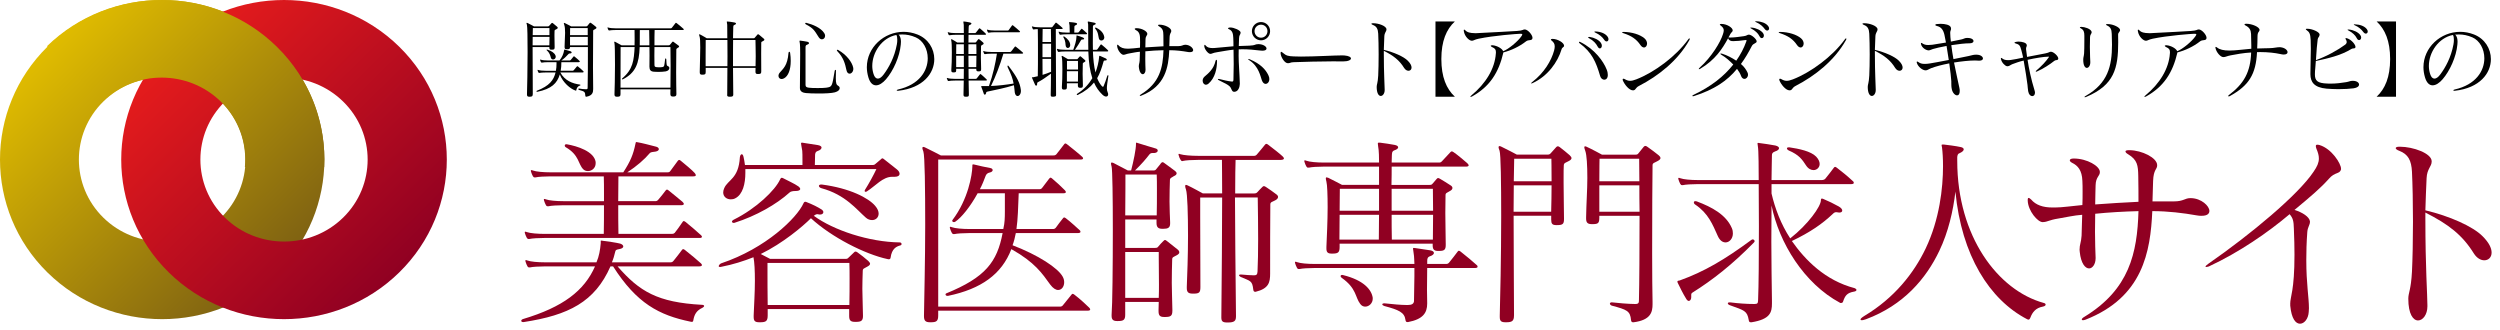 <svg width="235" height="31" viewBox="0 0 235 31" fill="none" xmlns="http://www.w3.org/2000/svg">
<g clip-path="url(#clip0_19_13792)">
<path d="M4.46 25.612C-1.487 19.761 -1.487 10.24 4.46 4.389C10.408 -1.462 20.085 -1.462 26.032 4.389C31.98 10.24 31.98 19.761 26.032 25.613C20.085 31.464 10.408 31.463 4.46 25.612ZM20.787 9.55C17.732 6.544 12.761 6.544 9.706 9.55C6.651 12.555 6.651 17.445 9.706 20.451C12.761 23.457 17.732 23.457 20.787 20.451C23.842 17.445 23.842 12.554 20.787 9.55Z" fill="url(#paint0_linear_19_13792)"/>
<path d="M15.872 25.612C9.904 19.761 9.903 10.24 15.872 4.388C21.841 -1.463 31.554 -1.462 37.523 4.388C43.492 10.24 43.492 19.761 37.523 25.612C31.553 31.463 21.84 31.463 15.871 25.612H15.872ZM32.259 9.549C29.192 6.543 24.203 6.543 21.137 9.549C18.07 12.554 18.07 17.446 21.137 20.451C24.204 23.457 29.193 23.457 32.26 20.451C35.326 17.446 35.325 12.554 32.259 9.549Z" fill="url(#paint1_linear_19_13792)"/>
<path d="M20.753 9.549C22.467 11.229 23.221 13.497 23.019 15.697H30.476C30.668 11.625 29.183 7.491 26.017 4.388C20.065 -1.446 10.392 -1.461 4.419 4.339L9.684 9.5C12.756 6.545 17.703 6.559 20.753 9.549Z" fill="url(#paint2_linear_19_13792)"/>
</g>
<g clip-path="url(#clip1_19_13792)">
<path d="M58.053 25.041C60.116 27.409 61.816 28.422 65.96 28.651C66.132 28.651 66.189 28.708 66.189 28.766C66.189 28.824 66.093 28.9 66.017 28.938C65.482 29.186 65.272 29.549 65.176 30.084C65.157 30.199 65.138 30.256 65.023 30.256C65.004 30.256 64.966 30.237 64.908 30.237C61.948 29.626 59.847 28.518 57.631 25.042H57.383C55.912 28.384 53.448 29.626 49.227 30.275H49.17C49.055 30.275 48.998 30.218 48.998 30.16C48.998 30.084 49.055 30.026 49.17 29.988C52.933 28.861 54.919 27.333 55.931 25.041H51.216C50.681 25.041 50.051 25.079 49.822 25.136H49.746C49.67 25.136 49.631 25.117 49.574 25.021C49.517 24.906 49.44 24.754 49.402 24.601C49.402 24.563 49.383 24.544 49.383 24.505C49.383 24.466 49.402 24.448 49.44 24.448C49.478 24.448 49.516 24.467 49.574 24.486C49.88 24.601 50.567 24.658 51.217 24.658H56.068C56.316 24.085 56.412 23.512 56.469 22.863V22.653C56.469 22.634 56.469 22.615 56.507 22.615C56.526 22.615 56.583 22.615 56.66 22.634C57.023 22.672 58.035 22.825 58.303 22.901C58.475 22.958 58.589 23.054 58.589 23.168C58.589 23.264 58.474 23.378 58.207 23.416C57.92 23.473 57.863 23.492 57.825 23.683C57.749 24.008 57.653 24.352 57.519 24.657H63.058C63.153 24.657 63.249 24.6 63.306 24.523C63.631 24.122 63.822 23.874 64.108 23.492C64.146 23.435 64.184 23.416 64.223 23.416C64.262 23.416 64.318 23.454 64.376 23.492C64.873 23.874 65.637 24.523 65.885 24.753C65.961 24.81 65.98 24.868 65.98 24.925C65.98 24.982 65.904 25.04 65.732 25.04H58.054L58.053 25.041ZM51.216 22.367C50.681 22.367 49.994 22.405 49.764 22.463H49.688C49.612 22.463 49.573 22.444 49.516 22.348C49.459 22.233 49.382 22.081 49.344 21.928C49.344 21.89 49.325 21.871 49.325 21.833C49.325 21.795 49.344 21.776 49.382 21.776C49.42 21.776 49.458 21.795 49.516 21.814C49.822 21.929 50.566 21.986 51.216 21.986H56.755C56.774 21.127 56.774 20.191 56.774 19.293H52.954C52.419 19.293 51.789 19.331 51.56 19.388H51.484C51.408 19.388 51.369 19.369 51.312 19.273C51.255 19.158 51.178 19.006 51.14 18.853C51.14 18.815 51.121 18.796 51.121 18.757C51.121 18.718 51.14 18.7 51.178 18.7C51.216 18.7 51.254 18.719 51.312 18.738C51.618 18.853 52.305 18.91 52.955 18.91H56.775V18.203C56.775 17.63 56.775 17.076 56.756 16.579H51.731C51.196 16.579 50.566 16.617 50.337 16.675H50.261C50.185 16.675 50.146 16.656 50.089 16.56C50.032 16.445 49.955 16.293 49.917 16.14C49.917 16.102 49.898 16.083 49.898 16.045C49.898 16.007 49.917 15.988 49.955 15.988C49.993 15.988 50.031 16.007 50.089 16.026C50.395 16.141 51.082 16.198 51.732 16.198H58.589C59.258 15.167 59.525 14.536 59.735 13.505C59.754 13.39 59.773 13.352 59.811 13.352C59.849 13.352 59.868 13.371 59.926 13.371C60.365 13.447 61.034 13.619 61.683 13.791C61.836 13.829 61.931 13.925 61.931 14.02C61.931 14.115 61.836 14.211 61.625 14.249C61.377 14.287 61.186 14.287 61.09 14.383C60.574 14.994 59.868 15.605 58.97 16.197H62.771C62.866 16.197 62.943 16.178 63.019 16.063C63.153 15.872 63.573 15.318 63.707 15.127C63.745 15.07 63.802 15.031 63.841 15.031C63.898 15.031 63.936 15.069 64.013 15.127C64.319 15.375 65.102 16.025 65.293 16.254C65.369 16.35 65.408 16.407 65.408 16.464C65.408 16.54 65.332 16.579 65.16 16.579H58.131C58.131 17.305 58.112 18.088 58.112 18.909H61.55C61.684 18.909 61.76 18.909 61.875 18.775C62.047 18.584 62.429 18.106 62.563 17.916C62.601 17.859 62.658 17.82 62.697 17.82C62.754 17.82 62.792 17.858 62.869 17.916C63.175 18.164 63.862 18.718 64.149 18.966C64.225 19.042 64.283 19.119 64.283 19.157C64.283 19.252 64.188 19.291 64.016 19.291H58.114C58.114 20.208 58.114 21.125 58.133 21.984H63.156C63.251 21.984 63.309 21.984 63.423 21.889C63.518 21.793 63.977 21.144 64.168 20.858C64.206 20.801 64.225 20.782 64.263 20.782C64.32 20.782 64.359 20.801 64.435 20.858C64.683 21.049 65.696 21.909 65.906 22.119C65.963 22.176 65.982 22.215 65.982 22.253C65.982 22.329 65.906 22.368 65.791 22.368L51.216 22.367ZM55.991 15.357C55.991 15.796 55.628 16.083 55.265 16.083C55.093 16.083 54.94 16.026 54.826 15.911C54.329 15.414 54.463 14.574 53.164 13.829C53.107 13.791 53.088 13.734 53.088 13.695C53.088 13.619 53.126 13.561 53.222 13.561H53.279C54.272 13.733 55.838 14.23 55.991 15.223V15.357Z" fill="#900022"/>
<path d="M81.121 29.682C81.121 30.16 80.949 30.255 80.452 30.255H80.376C79.956 30.255 79.822 30.121 79.822 29.701V29.052H72.163V29.644C72.163 30.179 72.01 30.293 71.456 30.293H71.38C70.979 30.293 70.845 30.178 70.845 29.796V29.643C70.883 28.65 70.96 27.466 70.96 26.396C70.96 25.46 70.922 24.639 70.826 24.18C69.909 24.543 68.897 24.868 67.808 25.078C67.77 25.078 67.732 25.097 67.693 25.097C67.598 25.097 67.559 25.059 67.559 25.021C67.559 24.926 67.693 24.792 67.788 24.754C72.009 23.341 74.912 20.476 75.523 19.12C75.561 19.024 75.619 18.967 75.695 18.967C75.733 18.967 75.752 18.967 75.79 18.986C76.42 19.234 76.841 19.444 77.261 19.712C77.337 19.769 77.395 19.846 77.395 19.941C77.395 20.056 77.3 20.17 77.07 20.17C77.032 20.17 76.994 20.151 76.936 20.151C76.898 20.151 76.879 20.132 76.841 20.132C76.707 20.132 76.593 20.208 76.497 20.285C78.35 21.641 81.673 22.749 84.576 22.787C84.691 22.787 84.748 22.863 84.748 22.94C84.748 22.997 84.71 23.055 84.614 23.074C84.27 23.169 83.831 23.36 83.716 24.22C83.697 24.296 83.678 24.373 83.544 24.373C83.525 24.373 83.487 24.373 83.429 24.354C81.309 23.896 78.177 22.31 76.228 20.515C75.464 21.279 73.592 22.864 71.51 23.877C71.93 24.087 72.389 24.335 72.389 24.335H79.494C79.666 24.335 79.704 24.278 79.781 24.201C79.934 24.048 80.106 23.895 80.259 23.743C80.316 23.686 80.354 23.647 80.412 23.647C80.47 23.647 80.527 23.666 80.603 23.723C80.87 23.914 81.367 24.296 81.615 24.525C81.71 24.621 81.787 24.716 81.787 24.792C81.787 24.887 81.692 24.983 81.5 25.078C81.252 25.231 81.099 25.231 81.099 25.46C81.08 26.148 81.061 26.53 81.061 27.141C81.061 27.676 81.099 28.363 81.118 29.605V29.681L81.121 29.682ZM83.871 16.618C82.973 16.618 82.324 17.458 81.484 17.993C81.446 18.012 81.408 18.031 81.369 18.031C81.312 18.031 81.274 17.993 81.274 17.936C81.274 17.917 81.293 17.879 81.312 17.84C81.694 17.229 82.114 16.465 82.382 15.892H70.063V16.255C70.063 17.248 69.834 18.28 69.108 18.643C68.974 18.719 68.822 18.738 68.688 18.738C68.306 18.738 67.981 18.49 67.981 18.089C67.981 17.955 68.019 17.822 68.077 17.688C68.421 16.886 69.433 16.809 69.548 14.785C69.567 14.613 69.644 14.499 69.72 14.499C69.796 14.499 69.854 14.575 69.892 14.747C69.949 14.976 69.987 15.244 70.026 15.511H75.431V15.167C75.431 14.709 75.431 14.288 75.412 14.174C75.355 13.792 75.297 13.582 75.297 13.486C75.297 13.429 75.316 13.41 75.373 13.41C75.392 13.41 75.449 13.41 75.526 13.429C76.118 13.524 76.252 13.544 76.882 13.639C77.111 13.677 77.226 13.773 77.226 13.868C77.226 13.983 77.111 14.116 76.863 14.193C76.634 14.269 76.615 14.46 76.615 14.632V14.689C76.615 15.052 76.596 15.281 76.596 15.51H82.02C82.135 15.51 82.211 15.491 82.307 15.395C82.422 15.3 82.727 15.051 82.804 14.975C82.861 14.918 82.899 14.88 82.938 14.88C82.995 14.88 83.033 14.918 83.11 14.975C83.358 15.166 83.97 15.643 84.294 15.911C84.466 16.045 84.561 16.197 84.561 16.331C84.561 16.503 84.408 16.617 84.122 16.617H83.874L83.871 16.618ZM74.742 17.955C74.551 17.955 74.322 17.993 74.226 18.089C72.984 19.216 71.055 20.305 69.069 20.935C69.031 20.954 68.993 20.954 68.974 20.954C68.879 20.954 68.802 20.897 68.802 20.839C68.802 20.781 68.859 20.705 68.974 20.648C71.094 19.598 72.87 17.879 73.329 16.866C73.367 16.79 73.405 16.713 73.482 16.713H73.501C73.526 16.713 73.552 16.719 73.577 16.732C74.074 16.999 74.666 17.248 75.067 17.534C75.162 17.61 75.22 17.687 75.22 17.763C75.22 17.878 75.067 17.954 74.8 17.954H74.743L74.742 17.955ZM72.144 24.716V25.633C72.144 26.416 72.144 27.352 72.163 28.67H79.841C79.86 27.791 79.86 26.97 79.86 26.225C79.86 25.69 79.86 25.194 79.841 24.716H72.144ZM77.244 17.344C79.88 17.688 81.637 18.605 82.267 19.35C82.496 19.617 82.592 19.866 82.592 20.076C82.592 20.439 82.325 20.687 81.981 20.687C81.79 20.687 81.58 20.63 81.389 20.458C80.529 19.713 79.479 18.3 77.206 17.689C77.072 17.651 76.977 17.555 76.977 17.479C76.977 17.403 77.053 17.345 77.187 17.345H77.244V17.344Z" fill="#900022"/>
<path d="M88.191 29.205V29.644C88.191 30.179 88.038 30.293 87.503 30.293H87.427C87.007 30.293 86.854 30.159 86.854 29.72V29.644C86.873 28.192 86.969 24.525 86.969 21.144C86.969 17.744 86.931 14.612 86.797 14.249C86.74 14.096 86.702 13.982 86.702 13.924C86.702 13.848 86.74 13.809 86.797 13.809C86.835 13.809 86.892 13.828 86.969 13.866C87.313 14.019 88.44 14.611 88.44 14.611H99.021C99.116 14.611 99.174 14.611 99.288 14.516C99.383 14.42 99.804 13.847 100.033 13.561C100.071 13.523 100.09 13.485 100.148 13.485C100.186 13.485 100.224 13.504 100.301 13.561C100.549 13.752 101.523 14.535 101.734 14.745C101.791 14.802 101.81 14.841 101.81 14.879C101.81 14.955 101.734 14.994 101.619 14.994H88.192V28.822H99.671C99.766 28.822 99.862 28.765 99.919 28.688C100.244 28.287 100.454 28.039 100.721 27.695C100.759 27.638 100.797 27.619 100.836 27.619C100.875 27.619 100.932 27.657 100.989 27.695C101.486 28.077 102.039 28.574 102.383 28.917C102.459 28.993 102.478 29.051 102.478 29.089C102.478 29.165 102.402 29.204 102.23 29.204H88.192L88.191 29.205ZM95.487 21.909C95.411 22.31 95.315 22.692 95.181 23.055C97.588 23.972 99.459 25.194 99.899 26.016C99.994 26.188 100.033 26.36 100.033 26.532C100.033 26.933 99.804 27.258 99.46 27.258C99.25 27.258 98.982 27.105 98.715 26.742C97.97 25.711 97.282 24.66 95.067 23.419C94.169 25.768 92.24 27.163 89.108 27.812H89.051C88.936 27.812 88.879 27.736 88.879 27.678C88.879 27.64 88.898 27.602 88.936 27.582C92.641 26.073 93.73 24.622 94.246 21.909H91.114C90.579 21.909 89.949 21.947 89.72 22.004H89.644C89.568 22.004 89.529 21.985 89.472 21.889C89.415 21.774 89.338 21.622 89.3 21.469C89.3 21.431 89.281 21.412 89.281 21.374C89.281 21.336 89.3 21.317 89.338 21.317C89.376 21.317 89.414 21.336 89.472 21.355C89.778 21.47 90.465 21.527 91.115 21.527H94.305C94.324 21.508 94.324 21.47 94.324 21.451C94.439 20.974 94.458 20.496 94.458 19.885V18.166H91.899C91.211 19.427 90.371 20.458 89.798 20.84C89.741 20.878 89.702 20.878 89.664 20.878C89.568 20.878 89.511 20.821 89.511 20.744C89.511 20.725 89.511 20.706 89.53 20.687C91.02 18.72 91.383 16.428 91.402 15.645V15.55C91.402 15.493 91.402 15.455 91.478 15.455C91.497 15.455 91.554 15.455 91.612 15.474C92.051 15.589 92.605 15.703 93.102 15.799C93.236 15.818 93.312 15.914 93.312 15.99C93.312 16.086 93.217 16.181 93.026 16.219C92.816 16.257 92.701 16.391 92.644 16.544C92.491 16.964 92.319 17.384 92.109 17.785H97.648C97.782 17.785 97.858 17.785 97.954 17.67C98.05 17.555 98.489 16.963 98.623 16.791C98.68 16.734 98.718 16.696 98.757 16.696C98.796 16.696 98.833 16.734 98.891 16.772C99.197 17.02 99.903 17.67 100.094 17.88C100.17 17.956 100.19 18.014 100.19 18.052C100.19 18.128 100.114 18.167 99.961 18.167H95.759C95.702 19.58 95.683 20.554 95.549 21.509V21.528H99.006C99.102 21.528 99.197 21.471 99.254 21.394C99.502 21.05 99.617 20.897 99.923 20.515C99.961 20.458 99.999 20.439 100.038 20.439C100.077 20.439 100.133 20.477 100.191 20.515C100.669 20.878 101.28 21.451 101.471 21.623C101.547 21.68 101.566 21.738 101.566 21.795C101.566 21.852 101.49 21.91 101.318 21.91H95.493L95.487 21.909Z" fill="#900022"/>
<path d="M110.202 29.224C110.202 29.701 110.03 29.797 109.514 29.797H109.438C109.037 29.797 108.903 29.663 108.903 29.243V29.147C108.903 28.937 108.922 28.593 108.922 28.383H105.77V29.586C105.77 30.083 105.598 30.178 105.083 30.178H105.007C104.663 30.178 104.491 30.063 104.491 29.7V29.585C104.567 28.687 104.606 24.982 104.606 21.601C104.606 18.64 104.568 15.928 104.491 15.661C104.453 15.527 104.434 15.432 104.434 15.375C104.434 15.299 104.453 15.28 104.491 15.28C104.529 15.28 104.586 15.28 104.663 15.318C104.969 15.471 106.019 16.025 106.019 16.025H106.325C106.554 15.146 106.783 14.039 106.783 13.542V13.466C106.783 13.428 106.783 13.409 106.84 13.409C106.859 13.409 106.897 13.428 106.955 13.447C107.528 13.638 108.235 13.829 108.655 13.963C108.77 14.001 108.827 14.078 108.827 14.154C108.827 14.25 108.751 14.326 108.617 14.364C108.56 14.383 108.483 14.383 108.426 14.383H108.35C108.235 14.383 108.14 14.402 108.044 14.517C107.738 14.918 107.318 15.415 106.688 16.026H108.407C108.579 16.026 108.617 15.988 108.693 15.892C108.769 15.777 109.056 15.472 109.132 15.338C109.189 15.281 109.227 15.243 109.285 15.243C109.323 15.243 109.361 15.262 109.438 15.319C109.686 15.51 110.24 15.892 110.45 16.064C110.545 16.14 110.603 16.217 110.603 16.293C110.603 16.389 110.527 16.484 110.336 16.56C110.126 16.713 109.973 16.713 109.973 16.923C109.954 17.42 109.935 18.184 109.935 18.948C109.935 19.636 109.973 20.323 109.992 20.896V21.011C109.992 21.412 109.782 21.508 109.343 21.508H109.267C108.885 21.508 108.713 21.374 108.713 20.954V20.629H105.772V23.303H108.58C108.771 23.303 108.809 23.265 108.886 23.169C108.962 23.054 109.211 22.806 109.344 22.672C109.401 22.615 109.459 22.557 109.516 22.557C109.554 22.557 109.611 22.595 109.688 22.653C109.917 22.844 110.452 23.264 110.7 23.455C110.796 23.531 110.853 23.627 110.853 23.722C110.853 23.817 110.777 23.913 110.586 24.008C110.319 24.161 110.185 24.161 110.185 24.39C110.166 25.135 110.147 25.727 110.147 26.587C110.147 27.217 110.185 28.02 110.204 29.146V29.222L110.202 29.224ZM108.732 20.247C108.751 19.54 108.751 18.662 108.751 17.879C108.751 17.306 108.751 16.79 108.732 16.408H105.791C105.791 16.79 105.791 18.337 105.772 20.247H108.733H108.732ZM108.923 28.002C108.942 27.582 108.942 27.162 108.942 26.741C108.942 25.805 108.923 24.927 108.923 24.201V23.685H105.771V28.002H108.923ZM116.181 29.759C116.181 30.16 116.028 30.313 115.436 30.313H115.341C114.902 30.313 114.806 30.179 114.806 29.836V29.798C114.844 25.825 114.882 21.528 114.882 18.567H112.819V20.362C112.819 22.31 112.838 25.175 112.838 26.951V26.989C112.838 27.505 112.723 27.6 112.189 27.6H112.113C111.712 27.6 111.559 27.466 111.559 27.084V26.95C111.597 25.976 111.674 24.028 111.674 22.175C111.674 20.131 111.617 18.202 111.483 17.82C111.426 17.667 111.407 17.553 111.407 17.495C111.407 17.419 111.426 17.38 111.483 17.38C111.521 17.38 111.579 17.399 111.655 17.437C111.999 17.59 113.068 18.182 113.068 18.182H114.882C114.882 16.616 114.863 15.47 114.863 15.03H112.609C112.074 15.03 111.444 15.068 111.215 15.126C111.177 15.126 111.158 15.145 111.139 15.145C111.063 15.145 111.024 15.107 110.967 15.011C110.891 14.896 110.833 14.744 110.795 14.591C110.795 14.553 110.776 14.534 110.776 14.515C110.776 14.477 110.795 14.458 110.833 14.458C110.852 14.458 110.89 14.477 110.948 14.496C111.254 14.591 111.96 14.649 112.61 14.649H117.901C118.016 14.649 118.111 14.573 118.168 14.496C118.436 14.19 118.646 13.923 118.913 13.598C118.951 13.56 118.989 13.522 119.028 13.522C119.067 13.522 119.143 13.541 119.2 13.598C119.658 13.942 120.365 14.496 120.575 14.706C120.651 14.782 120.69 14.84 120.69 14.897C120.69 14.973 120.575 15.031 120.404 15.031H116.145C116.126 15.528 116.107 16.655 116.107 18.183H117.902C118.036 18.183 118.131 18.145 118.208 18.049C118.304 17.934 118.495 17.743 118.647 17.591C118.704 17.534 118.743 17.495 118.8 17.495C118.857 17.495 118.895 17.514 118.991 17.571C119.258 17.743 119.717 18.068 119.965 18.259C120.08 18.335 120.137 18.431 120.137 18.507C120.137 18.622 120.061 18.736 119.869 18.832C119.583 18.985 119.411 18.985 119.411 19.214C119.392 20.551 119.392 24.142 119.392 25.727C119.392 26.529 119.277 27.121 118.036 27.427H117.979C117.864 27.427 117.826 27.351 117.807 27.217C117.712 26.377 117.559 26.434 116.623 26.033C116.528 25.976 116.47 25.918 116.47 25.88C116.47 25.842 116.508 25.804 116.604 25.804H116.68C117.024 25.842 117.635 25.88 117.883 25.88C118.131 25.88 118.189 25.784 118.208 25.517C118.246 24.715 118.265 23.626 118.265 22.48C118.265 21.162 118.246 19.749 118.227 18.564H116.088C116.088 21.391 116.145 25.44 116.183 29.718V29.756L116.181 29.759Z" fill="#900022"/>
<path d="M134.156 25.194C134.156 25.843 134.137 26.474 134.137 27.238C134.137 27.62 134.156 28.021 134.156 28.479V28.536C134.156 29.415 133.755 30.007 132.361 30.274H132.285C132.17 30.274 132.132 30.198 132.113 30.064C132.018 29.357 131.483 29.128 130.127 28.765C130.012 28.727 129.936 28.669 129.936 28.612C129.936 28.555 129.993 28.516 130.108 28.516H130.184C130.891 28.592 131.693 28.669 132.19 28.669H132.343C132.687 28.669 132.878 28.574 132.916 28.325V28.287C132.916 27.523 132.954 26.702 132.954 25.957V25.193H123.557C123.022 25.193 122.392 25.231 122.163 25.288H122.087C122.011 25.288 121.972 25.269 121.915 25.173C121.858 25.058 121.781 24.906 121.743 24.753C121.743 24.715 121.724 24.696 121.724 24.658C121.724 24.62 121.743 24.601 121.781 24.601C121.819 24.601 121.857 24.62 121.915 24.639C122.221 24.754 122.908 24.811 123.558 24.811H132.955C132.936 24.486 132.936 24.238 132.917 24.066C132.879 23.665 132.822 23.455 132.822 23.378C132.822 23.321 132.841 23.302 132.898 23.302C132.936 23.302 132.974 23.321 133.051 23.321C133.471 23.378 133.987 23.455 134.445 23.531C134.674 23.569 134.789 23.665 134.789 23.779C134.789 23.875 134.674 24.008 134.426 24.085C134.178 24.161 134.159 24.352 134.159 24.524V24.81H135.973C136.068 24.81 136.164 24.753 136.221 24.676C136.546 24.275 136.737 24.027 137.023 23.645C137.061 23.588 137.099 23.569 137.138 23.569C137.177 23.569 137.233 23.607 137.291 23.645C137.788 24.027 138.552 24.676 138.8 24.906C138.876 24.963 138.895 25.021 138.895 25.078C138.895 25.135 138.819 25.193 138.647 25.193H134.159L134.156 25.194ZM135.188 23.59C134.806 23.59 134.672 23.456 134.672 23.055V22.902H125.924V23.208C125.924 23.724 125.79 23.838 125.256 23.838H125.18C124.817 23.838 124.683 23.723 124.683 23.36V23.207C124.721 22.271 124.798 20.762 124.798 19.482C124.798 18.336 124.76 17.362 124.683 17.075C124.645 16.922 124.626 16.827 124.626 16.769C124.626 16.693 124.645 16.674 124.702 16.674C124.74 16.674 124.778 16.693 124.855 16.712C125.18 16.865 126.154 17.38 126.154 17.38H129.63V15.661H124.435C123.9 15.661 123.27 15.699 123.041 15.757H122.965C122.889 15.757 122.85 15.738 122.793 15.642C122.736 15.527 122.659 15.375 122.621 15.222C122.621 15.184 122.602 15.165 122.602 15.127C122.602 15.089 122.621 15.07 122.659 15.07C122.697 15.07 122.735 15.089 122.793 15.108C123.099 15.223 123.786 15.28 124.436 15.28H129.631C129.631 14.688 129.612 14.287 129.593 14.115C129.555 13.79 129.517 13.599 129.517 13.504C129.517 13.428 129.536 13.409 129.613 13.409H129.708C130.186 13.466 130.663 13.543 131.083 13.619C131.312 13.657 131.427 13.753 131.427 13.848C131.427 13.943 131.312 14.058 131.064 14.134C130.816 14.23 130.854 14.44 130.835 14.612C130.835 14.746 130.816 14.975 130.816 15.281H135.228C135.362 15.281 135.438 15.281 135.553 15.147C135.744 14.937 136.164 14.498 136.336 14.307C136.374 14.25 136.431 14.231 136.47 14.231C136.509 14.231 136.565 14.25 136.642 14.307C136.986 14.536 137.635 15.09 137.922 15.338C137.998 15.414 138.056 15.491 138.056 15.529C138.056 15.625 137.961 15.663 137.789 15.663H130.817C130.817 16.121 130.817 16.714 130.798 17.382H134.37C134.561 17.382 134.599 17.344 134.676 17.248C134.771 17.133 134.943 16.942 135.039 16.828C135.096 16.771 135.134 16.732 135.173 16.732C135.23 16.732 135.288 16.77 135.364 16.808C135.631 16.961 136.09 17.247 136.376 17.438C136.472 17.495 136.529 17.591 136.529 17.667C136.529 17.782 136.453 17.877 136.262 17.973C136.033 18.126 135.88 18.126 135.88 18.336C135.88 18.661 135.861 19.31 135.861 20.017C135.861 21.048 135.899 22.233 135.899 22.958V23.034C135.899 23.492 135.746 23.588 135.269 23.588H135.193L135.188 23.59ZM125.924 20.19C125.924 20.992 125.905 21.833 125.905 22.52H129.61C129.61 21.718 129.629 20.935 129.629 20.19H125.924ZM129.63 17.745H125.944C125.944 18.203 125.925 18.967 125.925 19.808H129.63V17.745ZM129.037 28.078C129.037 28.498 128.693 28.823 128.33 28.823C128.158 28.823 127.986 28.747 127.852 28.556C127.374 27.926 127.527 27.104 126.114 26.111C126.038 26.054 126.018 25.996 126.018 25.958C126.018 25.882 126.075 25.843 126.171 25.843C126.19 25.843 126.228 25.862 126.266 25.862C128.176 26.339 128.921 27.218 129.035 27.982V28.077L129.037 28.078ZM130.814 17.745V19.808H134.71C134.71 18.91 134.691 18.108 134.691 17.745H130.814ZM130.814 20.19C130.814 20.916 130.814 21.699 130.833 22.52H134.691C134.691 21.909 134.71 21.03 134.71 20.19H130.814Z" fill="#900022"/>
<path d="M142.315 29.663C142.315 30.179 142.124 30.293 141.589 30.293H141.513C141.112 30.293 140.978 30.178 140.978 29.796V29.643C141.016 28.363 141.112 24.066 141.112 20.303C141.112 17.209 141.074 14.497 140.959 14.172C140.902 14.019 140.864 13.905 140.864 13.847C140.864 13.771 140.902 13.732 140.959 13.732C140.997 13.732 141.054 13.751 141.131 13.789C141.475 13.942 142.583 14.534 142.583 14.534H145.467C145.658 14.534 145.696 14.477 145.773 14.4C145.888 14.285 146.155 13.98 146.27 13.846C146.327 13.789 146.365 13.751 146.423 13.751C146.481 13.751 146.538 13.77 146.614 13.827C146.881 14.037 147.321 14.381 147.55 14.591C147.645 14.687 147.722 14.782 147.722 14.858C147.722 14.953 147.646 15.049 147.455 15.144C147.188 15.297 147.016 15.297 146.997 15.526C146.978 15.793 146.978 16.195 146.978 16.691V17.207C146.978 18.353 147.016 19.728 147.016 20.511V20.606C147.016 21.064 146.882 21.16 146.367 21.16H146.291C145.909 21.16 145.813 21.026 145.813 20.644V20.281H142.28C142.28 23.929 142.318 28.074 142.318 29.64V29.659L142.315 29.663ZM142.296 17.42C142.296 18.184 142.277 19.024 142.277 19.903H145.81C145.829 19.177 145.848 18.26 145.848 17.42H142.296ZM142.334 14.918C142.315 15.472 142.315 16.198 142.296 17.038H145.849C145.849 15.873 145.83 14.918 145.83 14.918H142.334ZM153.507 30.294C153.373 30.294 153.335 30.218 153.316 30.084C153.24 29.225 152.934 29.11 151.502 28.728C151.406 28.69 151.33 28.613 151.33 28.537C151.33 28.48 151.387 28.422 151.483 28.422H151.54C151.998 28.479 153.087 28.575 153.66 28.575H153.736C154.042 28.575 154.061 28.441 154.061 28.193C154.099 26.722 154.118 23.284 154.118 20.286H150.336V20.42C150.336 20.955 150.26 21.069 149.706 21.069H149.63C149.248 21.069 149.095 20.935 149.095 20.553V20.419C149.114 19.139 149.21 17.841 149.21 16.733C149.21 15.53 149.153 14.575 149.019 14.193C148.962 14.021 148.923 13.926 148.923 13.849C148.923 13.772 148.961 13.754 148.999 13.754C149.056 13.754 149.114 13.773 149.171 13.811C149.534 13.964 150.584 14.537 150.584 14.537H153.735C153.907 14.537 153.945 14.499 154.021 14.403C154.117 14.288 154.384 13.945 154.499 13.811C154.556 13.754 154.594 13.716 154.652 13.716C154.71 13.716 154.767 13.735 154.843 13.792C155.149 14.002 155.683 14.403 155.913 14.594C156.008 14.67 156.085 14.766 156.085 14.861C156.085 14.956 155.989 15.052 155.798 15.147C155.55 15.3 155.34 15.3 155.34 15.529C155.321 16.35 155.302 20.399 155.302 23.799C155.302 25.805 155.321 27.562 155.34 28.364V28.593C155.34 29.319 155.187 30.083 153.564 30.293H153.507V30.294ZM150.356 14.918C150.356 14.918 150.337 15.854 150.337 17.038H154.1C154.081 15.758 154.081 14.918 154.081 14.918H150.356ZM150.337 17.42V19.903H154.119C154.1 19.005 154.1 18.165 154.1 17.42H150.337Z" fill="#900022"/>
<path d="M158.976 27.944C158.976 28.154 158.861 28.288 158.747 28.288C158.671 28.288 158.594 28.231 158.518 28.116C158.174 27.562 157.964 27.104 157.716 26.607C157.678 26.55 157.678 26.492 157.678 26.473C157.678 26.358 157.812 26.397 157.907 26.358C160.18 25.537 162.09 24.429 164.649 22.538C164.687 22.519 164.725 22.5 164.744 22.5C164.839 22.5 164.935 22.576 164.935 22.672C164.935 22.71 164.916 22.748 164.859 22.806C162.815 24.888 160.982 26.32 159.091 27.505C158.995 27.562 158.976 27.639 158.976 27.715V27.944ZM164.573 30.294C164.439 30.294 164.401 30.218 164.382 30.084C164.229 29.225 164 29.186 162.606 28.69C162.491 28.652 162.415 28.575 162.415 28.518C162.415 28.461 162.472 28.423 162.568 28.423H162.644C163.408 28.518 164.134 28.576 164.917 28.576C165.242 28.576 165.242 28.48 165.261 28.194C165.318 26.914 165.337 24.068 165.337 21.28C165.337 19.867 165.318 18.491 165.318 17.307H159.588C159.053 17.307 158.423 17.345 158.194 17.402H158.118C158.042 17.402 158.003 17.383 157.946 17.287C157.889 17.172 157.812 17.02 157.774 16.867C157.774 16.829 157.755 16.81 157.755 16.772C157.755 16.734 157.774 16.715 157.812 16.715C157.85 16.715 157.888 16.734 157.946 16.753C158.252 16.868 158.939 16.925 159.589 16.925H165.319C165.319 15.55 165.3 14.538 165.281 14.213C165.262 13.774 165.205 13.583 165.205 13.487C165.205 13.449 165.224 13.43 165.262 13.43C165.281 13.43 165.338 13.449 165.396 13.449C165.816 13.506 166.408 13.583 166.886 13.678C167.115 13.735 167.23 13.831 167.23 13.926C167.23 14.041 167.115 14.155 166.867 14.232C166.6 14.327 166.561 14.442 166.561 14.614C166.542 15.168 166.542 16.047 166.523 16.925H171.26C171.394 16.925 171.528 16.868 171.585 16.791C171.91 16.39 172.101 16.142 172.387 15.76C172.425 15.703 172.463 15.684 172.502 15.684C172.541 15.684 172.597 15.722 172.655 15.76C173.152 16.142 173.629 16.524 174.164 17.021C174.24 17.078 174.259 17.136 174.259 17.193C174.259 17.25 174.183 17.308 174.011 17.308H166.524V18.187C166.849 19.581 167.403 21.071 168.281 22.408C169.943 21.109 171.165 19.409 171.165 18.817C171.165 18.702 171.203 18.664 171.26 18.664C171.298 18.664 171.336 18.683 171.394 18.702C171.852 18.893 172.406 19.16 172.846 19.409C173.075 19.543 173.171 19.676 173.171 19.791C173.171 19.906 173.076 19.982 172.885 19.982C172.847 19.982 172.789 19.963 172.751 19.963C172.694 19.963 172.655 19.944 172.617 19.944C172.464 19.944 172.388 20.001 172.254 20.135C171.299 21.033 170.191 21.816 168.434 22.656C169.695 24.451 171.566 26.361 174.336 27.087C174.431 27.125 174.508 27.182 174.508 27.259C174.508 27.316 174.432 27.393 174.279 27.412C173.63 27.527 173.439 27.775 173.248 28.348C173.229 28.444 173.133 28.482 173.038 28.482C173.019 28.482 172.981 28.482 172.962 28.463C169.581 26.648 167.232 22.829 166.525 19.314C166.525 20.403 166.506 21.549 166.506 22.714C166.506 24.72 166.544 26.706 166.563 28.272V28.52C166.563 29.36 166.41 30.01 164.634 30.296H164.577L164.573 30.294ZM159.377 18.91C159.415 18.91 159.434 18.91 159.492 18.929C160.925 19.464 162.261 20.19 162.796 21.45C162.872 21.622 162.891 21.794 162.891 21.947C162.891 22.425 162.566 22.787 162.203 22.787C161.936 22.787 161.668 22.615 161.477 22.195C160.98 21.087 160.579 20.056 159.357 19.234C159.262 19.177 159.223 19.1 159.223 19.024C159.223 18.967 159.261 18.909 159.357 18.909H159.376L159.377 18.91ZM168.202 13.849C169.1 13.983 170.227 14.212 170.723 14.728C170.952 14.976 171.048 15.206 171.048 15.416C171.048 15.741 170.78 15.989 170.475 15.989C170.246 15.989 169.978 15.874 169.768 15.55C169.405 14.996 169.119 14.557 168.125 14.137C168.029 14.08 167.972 14.022 167.972 13.946C167.972 13.889 168.029 13.85 168.144 13.85H168.201L168.202 13.849Z" fill="#900022"/>
<path d="M183.981 15.128C183.981 22.214 187.801 27.295 192.118 28.479C192.233 28.498 192.29 28.575 192.29 28.632C192.29 28.708 192.214 28.785 192.022 28.823C191.373 28.938 191.048 29.339 190.857 29.854C190.8 29.988 190.742 30.045 190.685 30.045C190.647 30.045 190.59 30.026 190.551 30.007C187.018 28.173 184.382 24.01 183.809 18.012C183.599 19.826 183.141 21.813 182.3 23.57C181.058 26.187 178.938 28.689 175.405 30.007C175.233 30.064 175.099 30.103 175.023 30.103C174.947 30.103 174.889 30.084 174.889 30.027C174.889 29.951 175.023 29.836 175.271 29.683C178.04 28.021 179.893 25.71 181.02 23.342C182.319 20.611 182.644 17.669 182.644 15.626C182.644 14.9 182.606 14.308 182.548 13.85C182.529 13.755 182.51 13.697 182.51 13.64C182.51 13.602 182.529 13.583 182.605 13.583H182.7C183.025 13.621 183.827 13.717 184.343 13.831C184.496 13.869 184.591 13.946 184.591 14.041C184.591 14.156 184.457 14.289 184.19 14.404C184.037 14.442 183.999 14.595 183.98 14.767V15.13L183.981 15.128Z" fill="#900022"/>
<path d="M205.945 18.624C206.938 18.643 207.683 19.369 207.683 19.827C207.683 20.094 207.473 20.285 206.957 20.285C206.823 20.285 206.67 20.285 206.499 20.247C205.2 20.018 203.806 19.846 202.316 19.846C202.144 23.666 201.437 27.925 196.051 30.045C195.936 30.083 195.86 30.102 195.803 30.102C195.727 30.102 195.688 30.083 195.688 30.026C195.688 29.969 195.764 29.873 195.936 29.778C200.157 27.2 200.902 23.8 201.017 19.846C199.604 19.884 198.247 19.961 196.949 20.094C196.949 20.648 196.93 21.221 196.93 21.794C196.93 22.768 196.968 23.666 196.987 24.22V24.277C196.987 24.85 196.681 25.232 196.376 25.232C196.013 25.232 195.612 24.774 195.497 23.685C195.497 23.609 195.478 23.532 195.478 23.475C195.478 22.978 195.631 22.787 195.669 22.157C195.688 21.66 195.707 20.935 195.726 20.19C194.943 20.247 194.236 20.419 193.529 20.534C192.555 20.687 192.498 20.859 192.039 20.878H192.001C191.543 20.878 190.645 19.828 190.607 18.872V18.777C190.607 18.662 190.645 18.605 190.683 18.605C190.74 18.605 190.836 18.662 190.931 18.758C191.37 19.274 192.039 19.503 192.917 19.503H193.204C193.834 19.503 194.732 19.369 195.744 19.274C195.763 18.873 195.763 18.434 195.763 18.032C195.763 17.65 195.763 17.287 195.744 17.001C195.706 16.008 195.324 15.568 194.77 15.301C194.636 15.225 194.56 15.148 194.56 15.072C194.56 14.977 194.675 14.9 194.923 14.9C196.203 14.9 197.387 15.626 197.387 16.161V16.18C197.387 16.562 197.005 16.619 196.986 17.422C196.986 17.766 196.948 18.472 196.948 19.217C198.266 19.122 199.717 19.026 201.016 18.969C201.016 18.3 201.016 17.441 200.997 16.543C200.978 15.55 200.921 15.034 200.042 14.499C199.87 14.404 199.794 14.308 199.794 14.232C199.794 14.156 199.909 14.117 200.119 14.117H200.195C201.341 14.136 202.754 14.824 202.773 15.511V15.549C202.773 15.931 202.429 15.912 202.391 17.02C202.372 17.631 202.353 18.319 202.334 18.93H204.359C205.257 18.93 205.371 18.624 205.887 18.624H205.944H205.945Z" fill="#900022"/>
<path d="M215.28 28.575C215.28 27.849 215.681 27.353 215.681 23.934C215.681 23.246 215.662 22.444 215.624 21.508C215.605 20.782 215.548 20.515 215.223 20.133C213.198 21.852 210.467 23.724 207.678 25.023C207.64 25.042 207.621 25.042 207.583 25.061C207.507 25.08 207.43 25.099 207.392 25.099C207.354 25.099 207.316 25.08 207.316 25.061C207.316 25.004 207.411 24.927 207.583 24.794C211.575 22.025 216.025 18.319 217.477 16.142C217.821 15.645 217.974 15.283 217.974 14.9C217.974 14.614 217.898 14.346 217.745 13.983C217.707 13.888 217.688 13.792 217.688 13.735C217.688 13.64 217.726 13.601 217.841 13.601C217.898 13.601 217.975 13.62 218.051 13.639C219.178 13.983 220.057 15.377 220.057 15.855V15.931C219.923 16.389 219.484 16.141 218.911 16.81C218.147 17.669 217.249 18.433 215.683 19.732C216.428 19.961 217.077 20.381 217.135 20.802V20.859C217.135 21.145 216.925 21.337 216.887 21.795C216.811 22.807 216.792 23.686 216.792 24.45C216.792 26.704 217.04 27.945 217.04 28.977C217.04 29.092 217.021 29.206 217.021 29.321C216.983 29.97 216.601 30.429 216.2 30.429C215.799 30.429 215.398 29.971 215.283 28.729V28.576L215.28 28.575Z" fill="#900022"/>
<path d="M228.177 28.785C228.177 29.587 227.738 30.122 227.298 30.122C226.84 30.122 226.381 29.53 226.381 28.078C226.381 27.505 226.629 27.295 226.725 25.538C226.782 24.354 226.82 22.597 226.82 20.839C226.82 19.081 226.782 17.325 226.725 16.14C226.668 15.09 226.381 14.497 225.522 14.173C225.312 14.097 225.197 14.001 225.197 13.925C225.197 13.849 225.312 13.791 225.522 13.791H225.579C226.859 13.791 228.559 14.421 228.578 15.147V15.185C228.578 15.662 228.139 15.853 228.1 16.751C228.062 17.572 228.005 18.948 227.985 19.769C230.239 20.304 232.454 21.278 233.371 22.214C233.982 22.825 234.211 23.341 234.211 23.742C234.211 24.2 233.905 24.468 233.524 24.468C233.199 24.468 232.836 24.277 232.55 23.838C231.461 22.081 230.163 21.088 227.985 19.98V20.591C227.985 25.175 228.176 27.715 228.176 28.67V28.785H228.177Z" fill="#900022"/>
<path d="M50.081 8.828C50.081 9.044 50.017 9.092 49.793 9.092H49.761C49.593 9.092 49.537 9.044 49.537 8.884V8.82C49.553 8.284 49.593 6.477 49.593 4.902C49.593 3.607 49.577 2.463 49.529 2.328C49.505 2.264 49.489 2.216 49.489 2.192C49.489 2.16 49.505 2.144 49.529 2.144C49.545 2.144 49.569 2.152 49.601 2.168C49.745 2.232 50.193 2.48 50.193 2.48H51.496C51.576 2.48 51.592 2.456 51.624 2.424C51.672 2.376 51.784 2.248 51.832 2.192C51.856 2.168 51.872 2.152 51.896 2.152C51.92 2.152 51.944 2.16 51.976 2.184C52.088 2.272 52.264 2.416 52.36 2.504C52.4 2.544 52.432 2.584 52.432 2.616C52.432 2.656 52.4 2.696 52.32 2.736C52.208 2.8 52.136 2.8 52.128 2.896C52.12 3.008 52.12 3.128 52.12 3.264V3.408C52.12 3.72 52.136 4.072 52.136 4.399V4.447C52.136 4.631 52.088 4.671 51.872 4.671H51.832C51.68 4.671 51.64 4.623 51.64 4.471V4.423H50.065C50.065 6.054 50.081 8.101 50.081 8.821V8.828ZM50.073 3.463C50.073 3.711 50.065 3.975 50.065 4.263H51.64C51.648 3.999 51.656 3.719 51.656 3.463H50.073ZM51.648 2.64H50.089C50.081 2.816 50.081 3.048 50.073 3.304H51.648V2.64ZM52.671 6.813C53.079 7.581 53.83 7.86 54.502 7.948C54.542 7.956 54.566 7.972 54.566 7.996C54.566 8.012 54.55 8.036 54.51 8.044C54.374 8.092 54.278 8.172 54.222 8.308C54.198 8.356 54.182 8.412 54.174 8.476C54.166 8.508 54.158 8.524 54.134 8.524C54.118 8.524 54.086 8.508 54.046 8.492C53.646 8.356 52.911 7.78 52.623 6.997C52.367 7.829 51.847 8.356 50.512 8.628H50.488C50.448 8.628 50.424 8.604 50.424 8.58C50.424 8.564 50.44 8.548 50.464 8.532C51.647 8.068 52.039 7.548 52.223 6.813H51.296C51.072 6.813 50.808 6.829 50.713 6.853H50.681C50.649 6.853 50.633 6.845 50.609 6.805C50.585 6.757 50.553 6.693 50.537 6.629C50.537 6.613 50.529 6.605 50.529 6.589C50.529 6.573 50.537 6.565 50.553 6.565C50.569 6.565 50.585 6.573 50.609 6.581C50.737 6.629 51.025 6.653 51.297 6.653H52.256C52.296 6.445 52.312 6.229 52.312 5.989V5.845H51.536C51.312 5.845 51.048 5.861 50.952 5.885H50.92C50.888 5.885 50.872 5.877 50.848 5.837C50.824 5.789 50.792 5.725 50.776 5.661C50.776 5.645 50.768 5.637 50.768 5.621C50.768 5.605 50.776 5.597 50.792 5.597C50.808 5.597 50.824 5.605 50.848 5.613C50.976 5.661 51.264 5.685 51.536 5.685H52.591C52.831 5.389 52.967 5.085 53.031 4.717V4.685C53.031 4.669 53.031 4.661 53.055 4.661C53.063 4.661 53.079 4.661 53.103 4.669C53.319 4.733 53.423 4.757 53.639 4.821C53.711 4.853 53.735 4.893 53.735 4.933C53.735 4.973 53.695 5.013 53.615 5.021C53.519 5.021 53.487 5.021 53.415 5.101C53.231 5.309 53.023 5.509 52.767 5.685H53.551C53.591 5.685 53.631 5.661 53.655 5.629C53.719 5.557 53.823 5.421 53.903 5.325C53.919 5.301 53.935 5.293 53.951 5.293C53.975 5.293 53.991 5.301 54.015 5.325C54.175 5.453 54.399 5.645 54.471 5.725C54.495 5.749 54.503 5.773 54.503 5.789C54.503 5.821 54.463 5.845 54.407 5.845H52.768C52.768 6.149 52.752 6.405 52.704 6.652H53.831C53.871 6.652 53.903 6.628 53.935 6.596C54.015 6.508 54.135 6.356 54.223 6.252C54.247 6.228 54.263 6.22 54.279 6.22C54.295 6.22 54.311 6.228 54.335 6.252C54.551 6.428 54.759 6.612 54.831 6.692C54.855 6.716 54.863 6.74 54.863 6.756C54.863 6.788 54.823 6.812 54.767 6.812H52.672L52.671 6.813ZM51.376 4.687C51.376 4.671 51.392 4.663 51.416 4.663C51.432 4.663 51.448 4.663 51.472 4.671C51.848 4.791 52.112 4.975 52.208 5.199C52.232 5.247 52.24 5.295 52.24 5.335C52.24 5.495 52.112 5.591 51.992 5.591C51.904 5.591 51.816 5.543 51.784 5.431C51.728 5.199 51.648 4.967 51.432 4.759C51.392 4.735 51.376 4.711 51.376 4.687ZM55.094 9.092C55.046 9.092 55.03 9.06 55.022 9.004C54.99 8.644 54.99 8.604 54.43 8.452C54.39 8.436 54.358 8.404 54.358 8.372C54.358 8.348 54.382 8.324 54.422 8.324H54.446C54.63 8.356 54.83 8.388 55.07 8.388H55.102C55.23 8.388 55.238 8.332 55.238 8.228C55.262 7.532 55.262 5.781 55.262 4.422H53.583C53.575 4.59 53.527 4.63 53.319 4.63H53.287C53.127 4.63 53.071 4.582 53.071 4.422V4.358C53.079 3.822 53.119 3.407 53.119 3.087C53.119 2.735 53.095 2.495 53.039 2.335C53.015 2.263 52.999 2.223 52.999 2.191C52.999 2.159 53.015 2.151 53.031 2.151C53.055 2.151 53.079 2.159 53.103 2.175C53.255 2.239 53.686 2.479 53.686 2.479H55.101C55.173 2.479 55.189 2.463 55.221 2.423C55.261 2.375 55.373 2.231 55.421 2.175C55.445 2.151 55.461 2.135 55.485 2.135C55.509 2.135 55.533 2.143 55.565 2.167C55.693 2.255 55.901 2.423 55.997 2.503C56.037 2.535 56.069 2.575 56.069 2.615C56.069 2.655 56.029 2.695 55.949 2.735C55.845 2.799 55.757 2.799 55.757 2.895C55.749 3.239 55.741 4.926 55.741 6.357C55.741 7.189 55.749 7.924 55.757 8.26V8.38C55.757 8.668 55.701 8.988 55.125 9.092H55.094ZM55.246 2.64H53.591C53.591 2.64 53.583 2.92 53.583 3.304H55.246V2.64ZM55.254 3.463H53.583V4.263H55.254V3.463Z" fill="black"/>
<path d="M63.582 8.844V8.86C63.582 9.028 63.478 9.076 63.294 9.076H63.262C63.102 9.076 63.014 9.02 63.014 8.844V8.82C63.014 8.724 63.022 8.556 63.022 8.396H58.329V8.844C58.329 9.052 58.241 9.092 58.025 9.092H57.993C57.841 9.092 57.761 9.044 57.761 8.892V8.844C57.777 8.468 57.809 7.213 57.809 6.085C57.809 5.094 57.793 4.19 57.761 4.078C57.745 4.022 57.737 3.982 57.737 3.958C57.737 3.926 57.745 3.918 57.761 3.918C57.777 3.918 57.801 3.918 57.833 3.934C57.961 3.998 58.433 4.262 58.433 4.262H59.648C59.656 4.078 59.656 3.886 59.656 3.686C59.656 3.414 59.656 3.126 59.648 2.822H57.873C57.649 2.822 57.385 2.838 57.289 2.862H57.257C57.225 2.862 57.209 2.854 57.185 2.814C57.161 2.766 57.129 2.702 57.113 2.638C57.113 2.622 57.105 2.614 57.105 2.598C57.105 2.582 57.113 2.574 57.129 2.574C57.145 2.574 57.161 2.582 57.185 2.59C57.313 2.638 57.601 2.662 57.873 2.662H63.054C63.094 2.662 63.134 2.638 63.158 2.606C63.294 2.438 63.374 2.334 63.494 2.174C63.51 2.15 63.526 2.142 63.542 2.142C63.558 2.142 63.582 2.158 63.606 2.174C63.814 2.334 64.134 2.606 64.238 2.702C64.27 2.726 64.278 2.75 64.278 2.774C64.278 2.798 64.246 2.822 64.174 2.822H61.535C61.519 3.142 61.519 3.694 61.519 4.261H62.838C62.91 4.261 62.95 4.245 62.982 4.205C63.014 4.157 63.142 4.005 63.19 3.949C63.214 3.925 63.23 3.909 63.246 3.909C63.27 3.909 63.286 3.917 63.318 3.941C63.438 4.021 63.686 4.205 63.774 4.277C63.814 4.309 63.838 4.341 63.838 4.373C63.838 4.413 63.806 4.453 63.726 4.485C63.638 4.549 63.574 4.573 63.574 4.661C63.566 4.869 63.558 5.828 63.558 6.788C63.558 7.628 63.574 8.467 63.582 8.819V8.844ZM61.519 4.423C61.519 4.711 61.511 4.991 61.511 5.247C61.511 5.559 61.519 5.839 61.519 6.047C61.519 6.231 61.535 6.287 61.703 6.311C61.775 6.319 61.863 6.327 61.943 6.327C62.063 6.327 62.191 6.319 62.271 6.303C62.463 6.271 62.447 6.143 62.519 5.575C62.527 5.519 62.551 5.487 62.575 5.487C62.599 5.487 62.623 5.527 62.631 5.575C62.663 6.167 62.655 6.159 62.799 6.223C62.879 6.255 62.919 6.327 62.919 6.399C62.919 6.527 62.807 6.671 62.575 6.711C62.383 6.743 62.119 6.759 61.887 6.759C61.727 6.759 61.583 6.751 61.471 6.743C61.167 6.719 61.047 6.583 61.047 6.271V6.239C61.047 5.919 61.055 5.575 61.055 5.216C61.055 4.96 61.055 4.688 61.047 4.424H60.128C60.08 5.951 59.752 6.855 58.537 7.462C58.529 7.47 58.521 7.47 58.513 7.47C58.489 7.47 58.473 7.438 58.473 7.406C58.473 7.39 58.481 7.374 58.489 7.366C59.505 6.519 59.584 5.679 59.656 4.424H58.337C58.337 4.8 58.329 6.983 58.329 8.238H63.022C63.03 7.67 63.038 6.943 63.038 6.199C63.038 5.583 63.03 4.968 63.022 4.424L61.519 4.423ZM61.039 3.815C61.039 3.415 61.031 3.064 61.023 2.824H60.144C60.136 3.328 60.136 3.815 60.136 4.263H61.04V3.815H61.039Z" fill="black"/>
<path d="M71.558 6.693C71.558 6.909 71.51 6.957 71.27 6.957H71.23C71.062 6.957 71.014 6.901 71.014 6.733V6.685C71.014 6.581 71.022 6.477 71.022 6.381H68.903C68.911 7.157 68.927 7.988 68.927 8.844V8.9C68.927 9.036 68.863 9.092 68.631 9.092H68.591C68.423 9.092 68.351 9.052 68.351 8.932C68.351 8.916 68.359 8.9 68.359 8.876C68.367 8.068 68.375 7.205 68.375 6.381H66.336V6.749C66.336 6.973 66.28 7.021 66.04 7.021H66C65.832 7.021 65.776 6.965 65.776 6.789V6.749C65.792 5.853 65.824 5.062 65.824 4.462C65.824 3.926 65.808 3.551 65.752 3.407C65.728 3.343 65.712 3.295 65.712 3.271C65.712 3.239 65.728 3.223 65.752 3.223C65.768 3.223 65.792 3.231 65.824 3.247C66.024 3.343 66.44 3.599 66.44 3.599H68.367C68.367 2.863 68.359 2.384 68.359 2.336C68.343 2.16 68.319 2.08 68.319 2.048C68.319 2.024 68.327 2.024 68.359 2.024H68.407C68.471 2.024 68.791 2.064 69.039 2.112C69.135 2.128 69.183 2.168 69.183 2.216C69.183 2.256 69.135 2.312 69.031 2.344C68.919 2.384 68.935 2.48 68.927 2.552C68.919 2.68 68.911 3.056 68.903 3.599H70.822C70.902 3.599 70.918 3.583 70.95 3.543C70.99 3.495 71.126 3.335 71.19 3.263C71.214 3.239 71.23 3.215 71.262 3.215C71.278 3.215 71.31 3.231 71.342 3.255C71.446 3.335 71.678 3.543 71.782 3.623C71.822 3.655 71.854 3.695 71.854 3.735C71.854 3.775 71.814 3.815 71.734 3.855C71.622 3.919 71.558 3.919 71.558 4.015C71.558 4.287 71.55 4.591 71.55 5.015C71.55 5.431 71.558 5.966 71.558 6.686V6.693ZM68.376 6.222C68.384 5.918 68.384 5.614 68.384 5.326C68.384 4.75 68.376 4.215 68.376 3.759H66.337C66.329 4.039 66.329 4.582 66.329 5.278V6.221L68.376 6.222ZM71.022 6.222C71.03 5.878 71.038 5.566 71.038 5.286C71.038 4.59 71.014 4.111 71.014 3.759H68.911C68.903 4.079 68.903 4.455 68.903 4.87V6.221L71.022 6.222Z" fill="black"/>
<path d="M73.473 7.429C73.297 7.429 73.177 7.301 73.177 7.133C73.177 7.037 73.209 6.933 73.297 6.829C73.609 6.453 74.025 6.189 74.12 4.966C74.128 4.902 74.16 4.862 74.192 4.862C74.224 4.862 74.264 4.902 74.272 4.966C74.312 5.238 74.328 5.494 74.328 5.726C74.328 6.574 74.088 7.157 73.696 7.365C73.616 7.405 73.537 7.429 73.473 7.429ZM78.582 6.653C78.574 6.925 78.566 7.149 78.566 7.317C78.566 7.901 78.638 7.973 78.806 8.077C78.886 8.125 78.934 8.205 78.934 8.285C78.934 8.429 78.806 8.589 78.486 8.677C78.174 8.765 77.534 8.789 76.935 8.789C76.463 8.789 76.016 8.773 75.768 8.749C75.52 8.725 75.192 8.637 75.192 8.285C75.192 7.589 75.216 6.078 75.216 5.079C75.216 4.575 75.208 4.207 75.192 4.127C75.168 3.999 75.152 3.919 75.152 3.871C75.152 3.831 75.168 3.815 75.208 3.815C75.216 3.815 75.232 3.823 75.256 3.823C75.472 3.855 75.632 3.871 75.864 3.919C75.976 3.943 76.048 3.991 76.048 4.055C76.048 4.103 75.992 4.159 75.856 4.207C75.736 4.247 75.72 4.343 75.72 4.447V7.973C75.72 8.157 75.8 8.213 76.04 8.245C76.176 8.269 76.52 8.277 76.863 8.277C77.183 8.277 77.495 8.269 77.655 8.245C78.231 8.157 78.207 8.165 78.462 6.654C78.47 6.598 78.502 6.566 78.534 6.566C78.558 6.566 78.582 6.59 78.582 6.638V6.653ZM76.951 3.487C76.567 2.895 76.503 2.68 75.752 2.288C75.712 2.264 75.688 2.232 75.688 2.2C75.688 2.168 75.712 2.144 75.76 2.144C75.768 2.144 75.784 2.144 75.808 2.152C76.36 2.288 77.167 2.6 77.487 3.128C77.543 3.216 77.559 3.296 77.559 3.368C77.559 3.56 77.423 3.696 77.263 3.696C77.159 3.696 77.047 3.64 76.951 3.488V3.487ZM79.566 6.589C79.438 6.005 79.31 5.438 78.71 4.814C78.678 4.774 78.662 4.742 78.662 4.726C78.662 4.694 78.686 4.678 78.718 4.678C78.742 4.678 78.758 4.686 78.782 4.694C79.605 5.158 80.093 5.861 80.197 6.341C80.205 6.389 80.213 6.429 80.213 6.469C80.213 6.733 80.037 6.925 79.861 6.925C79.733 6.925 79.614 6.829 79.566 6.589Z" fill="black"/>
<path d="M84.392 8.532C84.32 8.532 84.288 8.516 84.288 8.492C84.288 8.468 84.336 8.428 84.416 8.412C86.415 7.964 87.207 6.661 87.207 5.478C87.207 4.607 86.767 3.807 86.08 3.511C85.64 3.319 85.225 3.239 84.809 3.239C84.697 3.239 84.577 3.247 84.465 3.255C84.649 3.423 84.689 3.695 84.689 3.927C84.689 4.023 84.681 4.119 84.673 4.191C84.569 5.342 83.961 6.67 83.282 7.453C82.986 7.797 82.65 8.021 82.347 8.021C82.051 8.021 81.787 7.805 81.627 7.269C81.531 6.941 81.483 6.621 81.483 6.318C81.483 4.463 83.09 2.992 84.937 2.992C85.361 2.992 85.801 3.072 86.232 3.24C87.255 3.64 87.823 4.583 87.823 5.559C87.823 6.878 86.792 8.269 84.433 8.533H84.393L84.392 8.532ZM81.993 6.198C81.993 6.454 82.033 6.71 82.113 6.958C82.201 7.246 82.345 7.39 82.521 7.39C82.681 7.39 82.873 7.262 83.065 6.998C83.545 6.358 84.08 5.399 84.304 4.175C84.336 4.023 84.344 3.871 84.344 3.727C84.344 3.543 84.32 3.383 84.256 3.287C82.897 3.551 81.993 4.919 81.993 6.198Z" fill="black"/>
<path d="M91.049 7.573L91.073 8.844V8.876C91.073 9.036 91.065 9.092 90.825 9.092H90.785C90.609 9.092 90.569 9.044 90.569 8.892V8.876C90.569 8.452 90.585 8.012 90.593 7.573H89.77C89.546 7.573 89.282 7.589 89.186 7.613H89.154C89.122 7.613 89.106 7.605 89.082 7.565C89.058 7.517 89.026 7.453 89.01 7.389C89.01 7.373 89.002 7.365 89.002 7.349C89.002 7.333 89.01 7.325 89.026 7.325C89.042 7.325 89.058 7.333 89.082 7.341C89.21 7.389 89.498 7.413 89.77 7.413H90.593C90.593 7.093 90.601 6.781 90.601 6.469H89.881V6.557C89.881 6.765 89.865 6.805 89.649 6.805H89.617C89.473 6.805 89.425 6.765 89.425 6.621V6.557C89.457 6.181 89.473 5.51 89.473 4.926C89.473 4.406 89.457 3.959 89.425 3.847C89.409 3.791 89.401 3.751 89.401 3.727C89.401 3.695 89.409 3.687 89.425 3.687C89.441 3.687 89.465 3.687 89.497 3.703C89.625 3.767 89.985 3.999 89.985 3.999H90.601V3.271H89.857C89.633 3.271 89.369 3.287 89.273 3.311H89.241C89.209 3.311 89.193 3.303 89.169 3.263C89.145 3.215 89.113 3.151 89.097 3.087C89.097 3.071 89.089 3.063 89.089 3.047C89.089 3.031 89.097 3.023 89.113 3.023C89.129 3.023 89.145 3.031 89.169 3.039C89.297 3.087 89.585 3.111 89.857 3.111H90.601C90.601 2.655 90.601 2.367 90.593 2.335C90.577 2.159 90.553 2.079 90.553 2.047C90.553 2.023 90.561 2.023 90.593 2.023H90.641C90.705 2.023 90.921 2.063 91.169 2.111C91.265 2.127 91.313 2.167 91.313 2.215C91.313 2.255 91.265 2.311 91.161 2.343C91.049 2.383 91.065 2.479 91.057 2.551C91.049 2.639 91.049 2.831 91.041 3.111H91.609C91.665 3.111 91.697 3.111 91.737 3.063C91.777 3.015 91.969 2.767 92.025 2.695C92.049 2.671 92.065 2.655 92.081 2.655C92.097 2.655 92.113 2.671 92.137 2.687C92.265 2.791 92.569 3.063 92.649 3.151C92.673 3.175 92.689 3.199 92.689 3.223C92.689 3.255 92.657 3.271 92.585 3.271H91.042C91.042 3.487 91.034 3.711 91.034 3.999H91.65C91.722 3.999 91.73 3.983 91.762 3.943C91.794 3.895 91.906 3.767 91.938 3.711C91.962 3.687 91.978 3.671 91.994 3.671C92.01 3.671 92.034 3.679 92.066 3.703C92.17 3.775 92.29 3.895 92.378 3.967C92.426 3.999 92.466 4.047 92.466 4.095C92.466 4.135 92.434 4.167 92.37 4.199C92.282 4.263 92.218 4.263 92.218 4.351C92.21 4.559 92.202 4.927 92.202 5.342C92.202 5.702 92.218 6.102 92.226 6.453V6.501C92.226 6.669 92.178 6.709 91.994 6.709H91.962C91.818 6.709 91.77 6.661 91.77 6.509V6.469H91.042C91.042 6.781 91.05 7.093 91.05 7.413H91.69C91.746 7.413 91.778 7.413 91.818 7.365C91.858 7.317 92.05 7.069 92.106 6.997C92.13 6.973 92.146 6.957 92.162 6.957C92.178 6.957 92.194 6.973 92.218 6.989C92.346 7.093 92.65 7.365 92.73 7.453C92.754 7.477 92.77 7.501 92.77 7.525C92.77 7.557 92.738 7.573 92.666 7.573H91.051H91.049ZM90.601 4.159H89.889C89.889 4.367 89.889 4.695 89.881 5.079H90.601V4.159ZM90.601 5.238H89.881V6.309H90.601V5.238ZM91.784 4.759C91.784 4.511 91.784 4.303 91.776 4.159H91.032V5.079H91.783L91.784 4.759ZM91.768 6.31C91.776 5.99 91.784 5.582 91.784 5.239H91.033C91.041 5.567 91.041 5.951 91.041 6.31H91.768ZM94.319 5.046C93.991 6.141 93.591 7.189 93.152 8.084C93.88 8.052 94.607 7.964 95.279 7.852C95.207 7.444 95.063 7.012 94.727 6.333C94.711 6.301 94.703 6.269 94.703 6.245C94.703 6.197 94.719 6.157 94.751 6.157C94.759 6.157 94.783 6.173 94.799 6.197C95.663 7.308 95.878 7.844 95.958 8.436C95.966 8.476 95.966 8.516 95.966 8.548C95.966 8.844 95.806 9.028 95.654 9.028C95.542 9.028 95.43 8.932 95.39 8.7C95.358 8.484 95.358 8.276 95.31 8.012C94.431 8.284 93.607 8.444 92.815 8.612C92.679 8.644 92.711 8.7 92.679 8.796C92.663 8.86 92.615 8.9 92.575 8.9C92.527 8.9 92.479 8.852 92.447 8.724C92.407 8.556 92.327 8.436 92.239 8.156C92.231 8.14 92.231 8.124 92.231 8.116C92.231 8.092 92.255 8.092 92.311 8.092H92.959C93.343 7.021 93.574 5.949 93.71 5.046H93.19C92.966 5.046 92.702 5.062 92.607 5.086H92.575C92.543 5.086 92.527 5.078 92.503 5.038C92.479 4.99 92.447 4.926 92.431 4.862C92.431 4.846 92.423 4.838 92.423 4.822C92.423 4.806 92.431 4.798 92.447 4.798C92.463 4.798 92.479 4.806 92.503 4.814C92.631 4.862 92.919 4.886 93.191 4.886H94.95C94.99 4.886 95.03 4.862 95.054 4.83C95.19 4.662 95.27 4.558 95.39 4.398C95.406 4.374 95.422 4.366 95.438 4.366C95.454 4.366 95.478 4.382 95.502 4.398C95.71 4.558 96.03 4.83 96.134 4.926C96.166 4.95 96.174 4.974 96.174 4.998C96.174 5.022 96.142 5.046 96.07 5.046H94.319ZM93.543 3.031C93.319 3.031 93.055 3.047 92.959 3.071H92.927C92.895 3.071 92.879 3.063 92.855 3.023C92.831 2.975 92.799 2.911 92.783 2.847C92.783 2.831 92.775 2.823 92.775 2.807C92.775 2.791 92.783 2.783 92.799 2.783C92.815 2.783 92.831 2.791 92.855 2.799C92.983 2.847 93.271 2.871 93.543 2.871H94.734C94.758 2.871 94.79 2.863 94.814 2.831C94.878 2.735 95.014 2.559 95.126 2.399C95.142 2.383 95.15 2.367 95.174 2.367C95.19 2.367 95.206 2.375 95.238 2.399C95.342 2.479 95.766 2.839 95.854 2.927C95.878 2.951 95.886 2.967 95.886 2.983C95.886 3.015 95.854 3.031 95.806 3.031H93.543Z" fill="black"/>
<path d="M99.272 8.9C99.272 9.052 99.248 9.068 99.008 9.092H98.96C98.8 9.092 98.768 9.052 98.768 8.924V8.892C98.776 8.508 98.792 7.765 98.792 6.925C98.408 7.213 97.848 7.589 97.552 7.733C97.488 7.765 97.488 7.845 97.488 7.925C97.488 7.997 97.448 8.053 97.392 8.053C97.36 8.053 97.32 8.021 97.296 7.965C97.192 7.741 97.088 7.493 97.016 7.333C97.008 7.309 97 7.293 97 7.285C97 7.261 97.016 7.261 97.04 7.261H97.12C97.264 7.237 97.408 7.205 97.552 7.165C97.568 6.413 97.568 5.686 97.568 4.958C97.568 4.23 97.568 3.495 97.552 2.735C97.392 2.735 97.248 2.751 97.184 2.767H97.152C97.12 2.767 97.104 2.759 97.08 2.719C97.056 2.671 97.024 2.607 97.008 2.543C97.008 2.527 97 2.519 97 2.503C97 2.487 97.008 2.479 97.024 2.479C97.04 2.479 97.056 2.487 97.08 2.495C97.208 2.543 97.496 2.567 97.768 2.567H98.839C98.879 2.567 98.919 2.543 98.943 2.511C99.047 2.375 99.087 2.319 99.215 2.159C99.231 2.135 99.247 2.127 99.263 2.127C99.279 2.127 99.303 2.143 99.327 2.159C99.527 2.311 99.775 2.535 99.855 2.607C99.887 2.631 99.895 2.655 99.895 2.679C99.895 2.703 99.863 2.727 99.791 2.727H99.247V3.838C99.247 5.469 99.263 7.988 99.271 8.859V8.899L99.272 8.9ZM98.801 3.951C98.793 3.447 98.793 3.015 98.785 2.728H98.009C98.001 3.144 97.993 3.552 97.993 3.951H98.801ZM98.801 4.111H97.993V5.374H98.801V4.111ZM98.801 5.534H97.993C97.993 6.022 98.001 6.518 98.001 7.037C98.281 6.949 98.553 6.853 98.801 6.749V5.534ZM102.734 4.838C102.758 5.534 102.83 6.229 102.974 6.813C103.15 6.349 103.27 5.878 103.318 5.35C103.326 5.302 103.318 5.246 103.366 5.246C103.374 5.246 103.39 5.246 103.406 5.254C103.59 5.334 103.774 5.414 103.942 5.494C103.998 5.518 104.038 5.566 104.038 5.614C104.038 5.654 103.998 5.686 103.886 5.686C103.798 5.686 103.758 5.702 103.734 5.782C103.566 6.39 103.39 6.909 103.134 7.349C103.246 7.629 103.382 7.877 103.558 8.077C103.582 8.101 103.63 8.157 103.678 8.157C103.694 8.157 103.718 8.149 103.734 8.109C103.854 7.845 103.982 7.453 104.078 7.15C104.102 7.086 104.134 7.062 104.15 7.062C104.174 7.062 104.19 7.086 104.19 7.126C104.19 7.142 104.19 7.166 104.182 7.182C104.102 7.718 104.046 8.046 104.046 8.285C104.046 8.445 104.07 8.573 104.126 8.693C104.158 8.757 104.166 8.813 104.166 8.869C104.166 8.997 104.094 9.077 103.974 9.077C103.886 9.077 103.766 9.029 103.63 8.901C103.302 8.589 103.038 8.229 102.838 7.758C102.486 8.198 101.991 8.598 101.327 8.917C101.303 8.925 101.287 8.933 101.271 8.933C101.239 8.933 101.215 8.909 101.215 8.885C101.215 8.853 101.239 8.821 101.279 8.797C101.935 8.389 102.382 7.854 102.678 7.35C102.454 6.67 102.342 5.903 102.302 4.839H100.119C99.895 4.839 99.631 4.855 99.535 4.879H99.503C99.471 4.879 99.455 4.871 99.431 4.831C99.407 4.783 99.375 4.719 99.359 4.655C99.359 4.639 99.351 4.631 99.351 4.615C99.351 4.599 99.359 4.591 99.375 4.591C99.391 4.591 99.407 4.599 99.431 4.607C99.559 4.655 99.847 4.679 100.119 4.679H100.887C101.039 4.247 101.183 3.824 101.191 3.424V3.384C101.191 3.36 101.191 3.328 101.223 3.328C101.231 3.328 101.239 3.336 101.247 3.336C101.415 3.384 101.655 3.464 101.799 3.528C101.863 3.56 101.911 3.608 101.911 3.64C101.911 3.68 101.863 3.712 101.759 3.712H101.735C101.655 3.712 101.631 3.752 101.607 3.792C101.471 4.04 101.263 4.368 101.047 4.679H102.302C102.302 4.495 102.294 4.311 102.294 4.119V3.719C102.294 3.239 102.294 2.472 102.286 2.312C102.278 2.192 102.246 2.104 102.246 2.064C102.246 2.04 102.262 2.024 102.294 2.024H102.318C102.47 2.056 102.678 2.096 102.838 2.128C102.95 2.144 102.998 2.192 102.998 2.232C102.998 2.272 102.95 2.32 102.854 2.344C102.75 2.376 102.734 2.44 102.734 2.528C102.734 2.752 102.726 3.951 102.726 3.951V4.111C102.726 4.303 102.726 4.487 102.734 4.679H103.062C103.102 4.679 103.134 4.671 103.166 4.623C103.222 4.543 103.39 4.295 103.446 4.215C103.462 4.191 103.486 4.175 103.502 4.175C103.526 4.175 103.542 4.191 103.574 4.215C103.702 4.319 104.046 4.607 104.126 4.703C104.158 4.743 104.174 4.767 104.174 4.791C104.174 4.823 104.142 4.839 104.07 4.839H102.735L102.734 4.838ZM100.28 3.223C100.056 3.223 99.792 3.239 99.696 3.263H99.664C99.632 3.263 99.616 3.255 99.592 3.215C99.568 3.167 99.536 3.103 99.52 3.039C99.52 3.023 99.512 3.015 99.512 2.999C99.512 2.983 99.52 2.975 99.536 2.975C99.552 2.975 99.568 2.983 99.592 2.991C99.72 3.039 100.008 3.063 100.28 3.063H100.552V2.919C100.552 2.703 100.544 2.439 100.536 2.391C100.512 2.223 100.488 2.143 100.488 2.103C100.488 2.087 100.496 2.079 100.52 2.079H100.584C100.792 2.087 100.952 2.119 101.104 2.143C101.2 2.159 101.248 2.199 101.248 2.247C101.248 2.287 101.2 2.343 101.104 2.375C101 2.407 100.992 2.487 100.992 2.559V2.583C100.992 2.751 100.984 2.919 100.984 3.063H101.28C101.336 3.063 101.368 3.063 101.416 3.007C101.488 2.927 101.568 2.823 101.624 2.743C101.64 2.719 101.664 2.703 101.68 2.703C101.704 2.703 101.72 2.719 101.752 2.743C101.88 2.847 102.048 2.999 102.136 3.087C102.168 3.119 102.184 3.151 102.184 3.175C102.184 3.207 102.152 3.223 102.08 3.223H100.28ZM101.527 8.253C101.375 8.253 101.319 8.197 101.319 8.029V7.997C101.319 7.941 101.327 7.885 101.327 7.829H100.288V8.173C100.288 8.381 100.24 8.421 100.032 8.421H100C99.872 8.421 99.816 8.373 99.816 8.229V8.173C99.848 7.797 99.864 7.11 99.864 6.51C99.864 5.982 99.848 5.527 99.816 5.415C99.8 5.359 99.792 5.319 99.792 5.295C99.792 5.263 99.8 5.255 99.824 5.255C99.84 5.255 99.864 5.255 99.888 5.271C100.008 5.335 100.392 5.567 100.392 5.567H101.239C101.303 5.567 101.279 5.551 101.311 5.511C101.359 5.455 101.423 5.383 101.479 5.327C101.503 5.303 101.519 5.287 101.543 5.287C101.559 5.287 101.575 5.295 101.607 5.319C101.703 5.399 101.887 5.559 101.967 5.631C102.007 5.663 102.031 5.695 102.031 5.735C102.031 5.767 101.999 5.807 101.927 5.839C101.839 5.903 101.783 5.903 101.783 5.991C101.775 6.199 101.767 6.543 101.767 6.935C101.767 7.271 101.783 7.647 101.791 7.998V8.038C101.791 8.214 101.735 8.254 101.559 8.254H101.527V8.253ZM100.184 4.343C100.128 4.159 100.208 3.919 99.96 3.503C99.952 3.487 99.944 3.479 99.944 3.463C99.944 3.439 99.968 3.423 100 3.423C100.016 3.423 100.04 3.431 100.056 3.439C100.376 3.663 100.6 3.927 100.6 4.247C100.6 4.407 100.488 4.511 100.376 4.511C100.296 4.511 100.224 4.455 100.184 4.343ZM100.288 6.693V7.669H101.327C101.335 7.365 101.335 6.997 101.335 6.693H100.288ZM100.296 5.726V6.533H101.336C101.336 6.205 101.336 5.909 101.328 5.726H100.296ZM103.294 3.615C103.23 3.375 103.246 3.031 102.95 2.688C102.942 2.672 102.934 2.656 102.934 2.64C102.934 2.616 102.942 2.592 102.982 2.592C102.998 2.592 103.014 2.592 103.038 2.6C103.35 2.752 103.726 3.032 103.798 3.464C103.798 3.48 103.806 3.504 103.806 3.52C103.806 3.704 103.662 3.808 103.534 3.808C103.43 3.808 103.334 3.752 103.294 3.616V3.615Z" fill="black"/>
<path d="M111.43 4.207C111.846 4.215 112.158 4.519 112.158 4.711C112.158 4.823 112.07 4.903 111.854 4.903C111.798 4.903 111.734 4.903 111.662 4.887C111.118 4.791 110.535 4.719 109.911 4.719C109.839 6.318 109.543 8.101 107.288 8.989C107.24 9.005 107.208 9.013 107.184 9.013C107.152 9.013 107.136 9.005 107.136 8.981C107.136 8.957 107.168 8.917 107.24 8.877C109.007 7.798 109.319 6.374 109.367 4.719C108.775 4.735 108.208 4.767 107.664 4.823C107.664 5.055 107.656 5.295 107.656 5.535C107.656 5.943 107.672 6.319 107.68 6.551V6.575C107.68 6.815 107.552 6.975 107.424 6.975C107.272 6.975 107.104 6.783 107.056 6.327C107.056 6.295 107.048 6.263 107.048 6.239C107.048 6.031 107.112 5.951 107.128 5.687C107.136 5.479 107.144 5.175 107.152 4.863C106.824 4.887 106.528 4.959 106.233 5.007C105.825 5.071 105.801 5.143 105.609 5.151H105.593C105.401 5.151 105.025 4.711 105.009 4.312V4.272C105.009 4.224 105.025 4.2 105.041 4.2C105.065 4.2 105.105 4.224 105.145 4.264C105.329 4.48 105.609 4.576 105.977 4.576H106.097C106.361 4.576 106.737 4.52 107.16 4.48C107.168 4.312 107.168 4.128 107.168 3.96C107.168 3.8 107.168 3.648 107.16 3.528C107.144 3.112 106.984 2.928 106.752 2.816C106.696 2.784 106.664 2.752 106.664 2.72C106.664 2.68 106.712 2.648 106.816 2.648C107.352 2.648 107.847 2.952 107.847 3.176V3.184C107.847 3.344 107.687 3.368 107.679 3.704C107.679 3.848 107.663 4.144 107.663 4.455C108.215 4.415 108.822 4.375 109.366 4.351C109.366 4.071 109.366 3.711 109.358 3.335C109.35 2.919 109.326 2.703 108.958 2.48C108.886 2.44 108.854 2.4 108.854 2.368C108.854 2.336 108.902 2.32 108.99 2.32H109.022C109.502 2.328 110.093 2.616 110.101 2.904V2.92C110.101 3.08 109.957 3.072 109.941 3.536C109.933 3.792 109.925 4.08 109.917 4.336H110.764C111.14 4.336 111.188 4.208 111.404 4.208H111.428L111.43 4.207Z" fill="black"/>
<path d="M114.401 5.75C114.393 6.454 114.225 7.317 113.601 7.861C113.521 7.933 113.433 7.965 113.361 7.965C113.185 7.965 113.049 7.797 113.049 7.589C113.049 7.461 113.097 7.317 113.233 7.197C113.569 6.909 114.097 6.493 114.264 5.71C114.28 5.654 114.312 5.622 114.344 5.622C114.376 5.622 114.4 5.662 114.4 5.742L114.401 5.75ZM115.992 8.628C115.768 8.62 115.776 8.3 115.592 8.124C115.392 7.932 115.184 7.852 114.585 7.548C114.513 7.516 114.481 7.484 114.481 7.46C114.481 7.436 114.505 7.42 114.553 7.42C114.577 7.42 114.609 7.428 114.649 7.436C115.065 7.532 115.36 7.62 115.744 7.66C115.776 7.668 115.8 7.668 115.816 7.668C115.92 7.668 115.936 7.612 115.944 7.476C115.96 7.028 115.968 6.549 115.968 6.037C115.968 5.597 115.96 5.133 115.952 4.67C115.496 4.71 114.897 4.83 114.433 4.902C113.953 4.974 113.945 5.062 113.785 5.062H113.761C113.569 5.062 113.201 4.614 113.201 4.318C113.201 4.254 113.217 4.214 113.249 4.214C113.273 4.214 113.305 4.238 113.337 4.286C113.481 4.462 113.689 4.518 113.993 4.518C114.057 4.518 114.121 4.51 114.185 4.51C114.673 4.478 115.392 4.39 115.944 4.35C115.944 4.094 115.944 3.838 115.928 3.558C115.912 3.166 115.848 2.886 115.536 2.751C115.464 2.719 115.432 2.687 115.432 2.663C115.432 2.631 115.472 2.607 115.56 2.591C115.592 2.583 115.624 2.583 115.656 2.583C115.992 2.583 116.592 2.847 116.615 3.039V3.079C116.615 3.263 116.479 3.263 116.471 3.591C116.463 3.823 116.447 4.127 116.447 4.327C116.887 4.295 117.327 4.319 117.75 4.263C117.974 4.239 118.014 4.151 118.262 4.151H118.358C118.782 4.175 119.054 4.391 119.054 4.559C119.054 4.679 118.934 4.767 118.662 4.767C118.606 4.767 118.542 4.759 118.47 4.751C117.862 4.679 117.319 4.631 116.799 4.631C116.679 4.631 116.559 4.631 116.439 4.639C116.439 4.839 116.431 5.039 116.431 5.239C116.431 5.99 116.511 6.782 116.543 7.845V7.893C116.535 8.181 116.399 8.621 116.031 8.629H115.991L115.992 8.628ZM118.615 7.549C118.487 7.197 118.319 6.222 117.431 5.662C117.359 5.614 117.327 5.582 117.327 5.558C117.327 5.55 117.335 5.542 117.359 5.542C117.383 5.542 117.431 5.558 117.495 5.582C118.471 5.998 118.966 6.518 119.23 7.077C119.294 7.205 119.318 7.325 119.318 7.429C119.318 7.709 119.142 7.885 118.966 7.885C118.838 7.885 118.703 7.789 118.615 7.549ZM117.679 2.927C117.679 2.455 118.063 2.072 118.534 2.072C119.014 2.072 119.389 2.456 119.389 2.927C119.389 3.398 119.013 3.791 118.534 3.791C118.062 3.791 117.679 3.399 117.679 2.927ZM119.142 2.927C119.142 2.591 118.878 2.319 118.534 2.319C118.198 2.319 117.926 2.591 117.926 2.927C117.926 3.271 118.198 3.543 118.534 3.543C118.878 3.543 119.142 3.271 119.142 2.927Z" fill="black"/>
<path d="M126.174 5.774C125.91 5.774 125.622 5.766 125.327 5.766C124.056 5.766 122.6 5.814 121.593 5.846C121.289 5.854 121.281 5.942 121.073 5.942H121.057C120.753 5.942 120.401 5.374 120.378 5.022V4.974C120.378 4.902 120.394 4.87 120.426 4.87C120.458 4.87 120.506 4.894 120.57 4.95C120.914 5.254 121.106 5.278 121.601 5.302C121.801 5.31 122.041 5.318 122.289 5.318C123.608 5.318 125.431 5.206 126.159 5.206C126.247 5.206 126.319 5.214 126.375 5.214C126.791 5.246 126.991 5.374 126.991 5.494C126.991 5.638 126.735 5.774 126.239 5.774H126.174Z" fill="black"/>
<path d="M130.16 8.46C130.16 8.796 129.976 9.02 129.792 9.02C129.6 9.02 129.408 8.772 129.408 8.164C129.408 7.924 129.512 7.836 129.552 7.101C129.576 6.605 129.592 5.87 129.592 5.134C129.592 4.398 129.576 3.663 129.552 3.167C129.528 2.727 129.408 2.479 129.048 2.343C128.96 2.311 128.912 2.271 128.912 2.239C128.912 2.207 128.96 2.183 129.048 2.183H129.072C129.608 2.183 130.319 2.447 130.327 2.751V2.767C130.327 2.967 130.143 3.047 130.127 3.423C130.111 3.767 130.087 4.343 130.079 4.686C131.022 4.91 131.95 5.318 132.334 5.709C132.59 5.965 132.686 6.181 132.686 6.349C132.686 6.541 132.558 6.653 132.398 6.653C132.262 6.653 132.11 6.573 131.99 6.389C131.534 5.653 130.99 5.238 130.079 4.774V5.03C130.079 6.949 130.159 8.012 130.159 8.412V8.46H130.16Z" fill="black"/>
<path d="M134.935 9.092V2.016H136.758C135.959 2.752 135.487 3.863 135.487 5.55C135.487 7.237 135.959 8.356 136.758 9.092H134.935Z" fill="black"/>
<path d="M142.887 3.175C142.679 3.175 140.384 3.343 138.993 3.639C138.601 3.719 138.513 3.831 138.361 3.831H138.353C138.113 3.831 137.681 3.447 137.601 2.935C137.593 2.903 137.593 2.871 137.593 2.855C137.593 2.807 137.609 2.783 137.633 2.783C137.665 2.783 137.705 2.815 137.761 2.871C137.905 3.031 138.169 3.111 138.649 3.119H138.769C140.288 3.047 142.199 2.935 142.583 2.911C143.191 2.871 143.159 2.767 143.303 2.767H143.351C143.631 2.799 144.055 3.279 144.055 3.559C144.055 3.583 144.055 3.599 144.047 3.615C143.991 3.855 143.679 3.703 143.447 3.887C142.831 4.375 142.024 4.751 141.32 4.926C140.872 6.861 140.017 8.148 138.386 9.06C138.322 9.092 138.274 9.108 138.242 9.108C138.226 9.108 138.21 9.1 138.21 9.084C138.21 9.068 138.242 9.028 138.306 8.972C139.673 7.845 140.513 6.445 140.609 5.038C140.609 4.99 140.617 4.95 140.617 4.91C140.617 4.662 140.537 4.55 140.265 4.43C140.177 4.39 140.129 4.342 140.129 4.31C140.129 4.278 140.177 4.254 140.265 4.254H140.305C140.745 4.294 141.209 4.574 141.296 4.814C141.792 4.63 142.655 3.91 142.983 3.447C143.055 3.351 143.095 3.279 143.095 3.239C143.095 3.191 143.047 3.175 142.935 3.175H142.887Z" fill="black"/>
<path d="M147.024 4.303C147.024 4.431 146.84 4.447 146.792 4.623C146.424 5.854 145.48 7.15 144.097 7.797C144.025 7.829 143.977 7.845 143.945 7.845C143.929 7.845 143.921 7.837 143.921 7.829C143.921 7.813 143.953 7.765 144.033 7.709C145.152 6.838 145.824 5.718 146.088 4.743C146.128 4.591 146.144 4.463 146.144 4.359C146.144 4.111 146.04 3.975 145.864 3.823C145.808 3.791 145.784 3.751 145.784 3.727C145.784 3.687 145.832 3.655 145.928 3.655H145.944C146.432 3.663 147.023 4.023 147.023 4.295L147.024 4.303ZM150.414 7.149C150.03 5.83 149.638 4.918 148.487 4.071C148.439 4.031 148.423 3.999 148.423 3.967C148.423 3.943 148.439 3.927 148.471 3.927C148.495 3.927 148.527 3.935 148.567 3.959C149.878 4.607 150.718 5.742 151.03 6.542C151.11 6.742 151.134 6.91 151.134 7.046C151.134 7.35 150.974 7.494 150.806 7.494C150.646 7.494 150.478 7.373 150.414 7.149ZM149.423 3.471C149.863 3.535 150.295 3.751 150.486 4.031C150.55 4.127 150.574 4.215 150.574 4.295C150.574 4.439 150.494 4.551 150.39 4.551C150.318 4.551 150.238 4.495 150.166 4.359C150.038 4.103 149.774 3.799 149.366 3.591C149.31 3.567 149.286 3.535 149.286 3.511C149.286 3.487 149.31 3.471 149.374 3.471H149.423ZM149.982 2.959C150.486 2.975 150.878 3.159 151.069 3.391C151.157 3.495 151.197 3.599 151.197 3.687C151.197 3.815 151.117 3.895 151.021 3.895C150.949 3.895 150.869 3.855 150.797 3.743C150.621 3.479 150.357 3.247 149.957 3.063C149.893 3.039 149.869 3.007 149.869 2.991C149.869 2.975 149.893 2.959 149.949 2.959H149.982Z" fill="black"/>
<path d="M152.641 3C153.401 3.016 154.152 3.24 154.576 3.6C154.752 3.752 154.824 3.936 154.824 4.096C154.824 4.296 154.704 4.464 154.536 4.464C154.432 4.464 154.304 4.392 154.192 4.224C153.84 3.704 153.377 3.368 152.601 3.121C152.521 3.097 152.473 3.057 152.473 3.041C152.473 3.017 152.521 3.001 152.609 3.001H152.641V3ZM154.064 8.077C153.728 8.253 153.784 8.429 153.576 8.485C153.552 8.493 153.52 8.493 153.496 8.493C153.136 8.493 152.696 7.933 152.545 7.557C152.537 7.525 152.529 7.501 152.529 7.477C152.529 7.429 152.553 7.397 152.601 7.397C152.633 7.397 152.681 7.413 152.737 7.445C152.905 7.541 153.049 7.597 153.225 7.597C153.385 7.597 153.561 7.557 153.808 7.461C155.503 6.805 157.55 5.294 158.693 3.703C158.733 3.639 158.773 3.607 158.805 3.607C158.829 3.607 158.837 3.623 158.837 3.655C158.837 3.687 158.829 3.727 158.797 3.775C157.718 5.702 155.879 7.141 154.064 8.077Z" fill="black"/>
<path d="M162.872 2.88C162.824 3.056 162.776 2.976 162.64 3.216C162.616 3.272 162.536 3.432 162.472 3.52C162.528 3.528 162.592 3.528 162.664 3.528C163.008 3.528 163.536 3.456 163.919 3.4C164.223 3.36 164.239 3.256 164.391 3.256C164.655 3.256 165.127 3.688 165.127 3.888C165.119 4.088 164.807 4.056 164.671 4.328C164.367 4.92 164.039 5.487 163.648 6.015C163.952 6.271 164.136 6.543 164.272 6.831C164.304 6.895 164.312 6.967 164.312 7.023C164.312 7.247 164.152 7.415 163.976 7.415C163.848 7.415 163.72 7.327 163.648 7.111C163.576 6.911 163.472 6.735 163.28 6.471C162.368 7.59 161.129 8.43 159.234 9.03C159.194 9.046 159.162 9.046 159.13 9.046C159.098 9.046 159.074 9.03 159.074 9.014C159.074 8.99 159.122 8.95 159.202 8.91C160.841 8.134 162.056 7.175 162.928 6.064C162.6 5.736 162.24 5.4 161.849 5.177C161.761 5.129 161.713 5.081 161.713 5.057C161.713 5.041 161.729 5.033 161.761 5.033C161.793 5.033 161.841 5.033 161.905 5.057C162.337 5.193 162.801 5.433 163.208 5.705C163.608 5.137 163.927 4.53 164.152 3.898C164.168 3.858 164.176 3.826 164.176 3.802C164.176 3.77 164.16 3.762 164.104 3.762C164.088 3.762 164.056 3.77 164.024 3.77C163.672 3.826 163.216 3.866 162.929 3.866C162.873 3.866 162.817 3.866 162.777 3.858C162.577 3.826 162.481 3.706 162.441 3.594C161.897 4.602 161.218 5.633 159.834 6.457C159.77 6.497 159.73 6.505 159.706 6.505C159.69 6.505 159.682 6.497 159.682 6.489C159.682 6.457 159.714 6.409 159.786 6.345C160.873 5.37 161.729 3.97 161.961 3.203C162.009 3.059 162.033 2.955 162.033 2.859C162.033 2.675 161.945 2.555 161.737 2.395C161.689 2.363 161.665 2.331 161.665 2.307C161.665 2.275 161.697 2.259 161.785 2.251H161.833C162.313 2.251 162.873 2.595 162.873 2.851V2.883L162.872 2.88ZM164.655 2.592C165.087 2.632 165.519 2.84 165.718 3.104C165.782 3.184 165.806 3.272 165.806 3.344C165.806 3.48 165.718 3.584 165.614 3.584C165.534 3.584 165.454 3.536 165.39 3.4C165.262 3.144 164.998 2.88 164.622 2.688C164.558 2.656 164.526 2.632 164.526 2.616C164.526 2.6 164.55 2.592 164.598 2.592H164.655ZM165.095 2C165.599 2.016 165.959 2.176 166.158 2.392C166.254 2.496 166.294 2.592 166.294 2.68C166.294 2.792 166.214 2.872 166.118 2.872C166.038 2.872 165.958 2.824 165.886 2.728C165.71 2.488 165.454 2.248 165.063 2.08C165.015 2.064 164.983 2.04 164.983 2.024C164.983 2.008 165.007 2 165.055 2H165.095Z" fill="black"/>
<path d="M167.361 3C168.121 3.016 168.872 3.24 169.296 3.6C169.472 3.752 169.544 3.936 169.544 4.096C169.544 4.296 169.424 4.464 169.256 4.464C169.152 4.464 169.024 4.392 168.912 4.224C168.56 3.704 168.097 3.368 167.321 3.121C167.241 3.097 167.193 3.057 167.193 3.041C167.193 3.017 167.241 3.001 167.329 3.001H167.361V3ZM168.784 8.077C168.448 8.253 168.504 8.429 168.296 8.485C168.272 8.493 168.24 8.493 168.216 8.493C167.856 8.493 167.416 7.933 167.265 7.557C167.257 7.525 167.249 7.501 167.249 7.477C167.249 7.429 167.273 7.397 167.321 7.397C167.353 7.397 167.401 7.413 167.457 7.445C167.625 7.541 167.769 7.597 167.945 7.597C168.105 7.597 168.281 7.557 168.528 7.461C170.223 6.805 172.27 5.294 173.413 3.703C173.453 3.639 173.493 3.607 173.525 3.607C173.549 3.607 173.557 3.623 173.557 3.655C173.557 3.687 173.549 3.727 173.517 3.775C172.438 5.702 170.599 7.141 168.784 8.077Z" fill="black"/>
<path d="M176.32 8.46C176.32 8.796 176.136 9.02 175.952 9.02C175.76 9.02 175.568 8.772 175.568 8.164C175.568 7.924 175.672 7.836 175.712 7.101C175.736 6.605 175.752 5.87 175.752 5.134C175.752 4.398 175.736 3.663 175.712 3.167C175.688 2.727 175.568 2.479 175.208 2.343C175.12 2.311 175.072 2.271 175.072 2.239C175.072 2.207 175.12 2.183 175.208 2.183H175.232C175.768 2.183 176.479 2.447 176.487 2.751V2.767C176.487 2.967 176.303 3.047 176.287 3.423C176.271 3.767 176.247 4.343 176.239 4.686C177.182 4.91 178.11 5.318 178.494 5.709C178.75 5.965 178.846 6.181 178.846 6.349C178.846 6.541 178.718 6.653 178.558 6.653C178.422 6.653 178.27 6.573 178.15 6.389C177.694 5.653 177.15 5.238 176.239 4.774V5.03C176.239 6.949 176.319 8.012 176.319 8.412L176.32 8.46Z" fill="black"/>
<path d="M186.014 5.702C185.902 5.702 185.782 5.686 185.646 5.686C185.102 5.686 184.383 5.766 183.679 5.878C183.871 6.869 184.079 7.757 184.183 8.261C184.207 8.373 184.215 8.469 184.215 8.557C184.215 8.845 184.103 8.965 183.967 8.965C183.783 8.965 183.559 8.749 183.479 8.421C183.423 8.189 183.423 7.981 183.423 7.821V7.637C183.407 7.325 183.335 6.678 183.231 5.958C182.567 6.086 181.952 6.246 181.536 6.406C181.256 6.518 181.176 6.614 181.008 6.614C180.712 6.614 180.289 6.27 180.185 5.918C180.177 5.886 180.169 5.862 180.169 5.838C180.169 5.806 180.185 5.782 180.209 5.782C180.241 5.782 180.281 5.798 180.345 5.846C180.497 5.958 180.673 6.006 180.913 6.006C181.049 6.006 181.209 5.998 181.393 5.966C181.625 5.934 182.393 5.79 183.184 5.638C183.12 5.198 183.048 4.735 182.976 4.319C182.44 4.415 181.961 4.527 181.697 4.607C181.497 4.671 181.449 4.719 181.305 4.735H181.281C181.097 4.735 180.657 4.535 180.569 4.127V4.087C180.569 4.047 180.577 4.031 180.601 4.031C180.625 4.031 180.649 4.047 180.689 4.071C180.849 4.183 181.009 4.231 181.257 4.231C181.361 4.231 181.489 4.223 181.633 4.207C181.937 4.167 182.416 4.087 182.92 3.999C182.864 3.703 182.816 3.447 182.776 3.271C182.664 2.799 182.472 2.535 182.056 2.439C181.968 2.415 181.92 2.383 181.92 2.343C181.92 2.311 181.96 2.271 182.048 2.263C182.16 2.247 182.288 2.239 182.416 2.239C182.84 2.239 183.288 2.335 183.375 2.567C183.391 2.623 183.399 2.663 183.399 2.703C183.399 2.831 183.319 2.903 183.319 3.071V3.087C183.319 3.351 183.351 3.631 183.383 3.91C183.759 3.838 184.119 3.766 184.358 3.71C184.598 3.662 184.678 3.566 184.886 3.566H184.95C185.326 3.566 185.51 3.718 185.51 3.862C185.51 3.974 185.39 4.07 185.158 4.07H185.15C184.726 4.07 184.078 4.142 183.423 4.246C183.479 4.686 183.543 5.125 183.623 5.557C184.223 5.437 184.782 5.325 185.038 5.269C185.382 5.197 185.486 5.141 185.718 5.141H185.806C186.198 5.149 186.398 5.341 186.398 5.501C186.398 5.605 186.286 5.701 186.078 5.701L186.014 5.702Z" fill="black"/>
<path d="M192.527 5.326C192.095 5.334 191.312 5.462 190.592 5.622C190.712 6.422 190.904 7.373 191.256 8.524C191.28 8.596 191.288 8.66 191.288 8.716C191.288 8.916 191.168 9.036 191.032 9.036C190.872 9.036 190.704 8.892 190.648 8.572C190.608 8.316 190.608 8.196 190.584 7.98C190.52 7.508 190.392 6.589 190.224 5.693C189.776 5.797 189.432 5.933 189.169 6.029C188.993 6.093 188.873 6.229 188.705 6.229C188.681 6.229 188.665 6.229 188.641 6.221C188.473 6.189 188.153 5.885 188.089 5.549C188.081 5.533 188.081 5.517 188.081 5.501C188.081 5.469 188.097 5.445 188.121 5.445C188.145 5.445 188.177 5.461 188.209 5.493C188.353 5.605 188.505 5.653 188.737 5.653C188.817 5.653 188.905 5.653 189.009 5.637C189.337 5.597 189.728 5.509 190.176 5.413C190.128 5.157 190.056 4.933 190 4.694C189.888 4.246 189.784 4.174 189.456 4.078C189.392 4.062 189.36 4.038 189.36 4.014C189.36 3.99 189.392 3.966 189.456 3.95C189.536 3.926 189.632 3.91 189.744 3.91C190.064 3.91 190.456 4.014 190.504 4.19C190.512 4.23 190.52 4.254 190.52 4.278C190.52 4.382 190.448 4.406 190.448 4.59C190.448 4.622 190.456 4.654 190.456 4.686C190.48 4.878 190.512 5.126 190.544 5.35C191.12 5.23 191.719 5.126 192.247 5.022C192.631 4.95 192.639 4.862 192.783 4.862C193.039 4.862 193.479 5.278 193.479 5.502C193.479 5.526 193.471 5.55 193.463 5.566C193.375 5.71 193.271 5.598 193.111 5.718C192.703 6.046 192.056 6.469 191.464 6.725C191.44 6.733 191.424 6.741 191.408 6.741C191.376 6.741 191.36 6.725 191.36 6.709C191.36 6.693 191.376 6.661 191.408 6.637C191.92 6.205 192.327 5.765 192.575 5.398C192.599 5.366 192.607 5.35 192.607 5.342C192.607 5.326 192.599 5.326 192.575 5.326H192.527Z" fill="black"/>
<path d="M196.489 5.854C196.489 6.182 196.321 6.382 196.161 6.382C195.993 6.382 195.825 6.158 195.825 5.622C195.825 5.366 195.881 5.326 195.905 5.014C195.921 4.774 195.929 4.35 195.929 3.839V3.351C195.929 3.007 195.865 2.807 195.609 2.671C195.545 2.639 195.505 2.599 195.505 2.575C195.505 2.551 195.545 2.535 195.617 2.527H195.657C195.937 2.527 196.521 2.695 196.608 2.975C196.616 2.999 196.616 3.015 196.616 3.039C196.616 3.167 196.472 3.239 196.464 3.471C196.456 3.839 196.448 4.151 196.448 4.414C196.448 5.27 196.488 5.581 196.488 5.805V5.853L196.489 5.854ZM199.103 3.279C199.103 3.519 199.111 3.751 199.111 3.967C199.111 6.414 198.743 7.997 196.105 9.108C196.049 9.132 196.001 9.14 195.977 9.14C195.953 9.14 195.937 9.132 195.937 9.116C195.937 9.1 195.977 9.06 196.073 9.004C198.128 7.837 198.528 6.213 198.528 4.199C198.528 3.871 198.52 3.527 198.504 3.184C198.488 2.752 198.392 2.552 198.072 2.4C198 2.368 197.96 2.336 197.96 2.312C197.96 2.288 198 2.264 198.08 2.264H198.144C198.64 2.264 199.287 2.584 199.287 2.816V2.824C199.287 3 199.103 3.032 199.103 3.264V3.279Z" fill="black"/>
<path d="M206.247 3.175C206.039 3.175 203.744 3.343 202.353 3.639C201.961 3.719 201.873 3.831 201.721 3.831H201.713C201.473 3.831 201.041 3.447 200.961 2.935C200.953 2.903 200.953 2.871 200.953 2.855C200.953 2.807 200.969 2.783 200.993 2.783C201.025 2.783 201.065 2.815 201.121 2.871C201.265 3.031 201.529 3.111 202.009 3.119H202.129C203.648 3.047 205.559 2.935 205.943 2.911C206.551 2.871 206.519 2.767 206.663 2.767H206.711C206.991 2.799 207.415 3.279 207.415 3.559C207.415 3.583 207.415 3.599 207.407 3.615C207.351 3.855 207.039 3.703 206.807 3.887C206.191 4.375 205.384 4.751 204.68 4.926C204.232 6.861 203.377 8.148 201.746 9.06C201.682 9.092 201.634 9.108 201.602 9.108C201.586 9.108 201.57 9.1 201.57 9.084C201.57 9.068 201.602 9.028 201.666 8.972C203.033 7.845 203.873 6.445 203.969 5.038C203.969 4.99 203.977 4.95 203.977 4.91C203.977 4.662 203.897 4.55 203.625 4.43C203.537 4.39 203.489 4.342 203.489 4.31C203.489 4.278 203.537 4.254 203.625 4.254H203.665C204.105 4.294 204.569 4.574 204.656 4.814C205.152 4.63 206.015 3.91 206.343 3.447C206.415 3.351 206.455 3.279 206.455 3.239C206.455 3.191 206.407 3.175 206.295 3.175H206.247Z" fill="black"/>
<path d="M214.351 4.439C214.783 4.479 215.031 4.719 215.031 4.903C215.031 5.031 214.919 5.127 214.671 5.127C214.583 5.127 214.471 5.111 214.343 5.079C213.871 4.975 213.192 4.895 212.464 4.895C212.36 4.895 212.264 4.903 212.16 4.903C212.056 6.99 211.392 8.045 209.609 9.029C209.561 9.053 209.529 9.061 209.497 9.061C209.465 9.061 209.449 9.045 209.449 9.029C209.449 8.997 209.473 8.957 209.537 8.917C210.936 7.854 211.544 6.774 211.608 4.935C210.928 4.967 210.145 5.111 209.697 5.199C209.345 5.263 209.193 5.367 209.017 5.367H208.993C208.721 5.367 208.329 4.903 208.257 4.519C208.249 4.495 208.249 4.479 208.249 4.463C208.249 4.423 208.265 4.407 208.289 4.407C208.313 4.407 208.353 4.423 208.401 4.463C208.641 4.663 209.033 4.751 209.552 4.751H209.584C210.16 4.751 210.895 4.639 211.623 4.583V4.271C211.623 3.943 211.615 3.583 211.599 3.192C211.583 2.832 211.455 2.584 211.087 2.4C211.015 2.368 210.983 2.328 210.983 2.296C210.983 2.264 211.023 2.232 211.127 2.232H211.135C211.711 2.232 212.398 2.544 212.398 2.808C212.398 3 212.206 2.96 212.206 3.424C212.206 3.824 212.19 4.2 212.174 4.559C212.67 4.527 213.174 4.551 213.629 4.511C213.925 4.487 214.021 4.439 214.261 4.439H214.349H214.351Z" fill="black"/>
<path d="M221.183 7.597C221.551 7.605 221.751 7.773 221.751 7.949C221.751 8.101 221.591 8.253 221.239 8.301C220.887 8.349 220.352 8.381 219.808 8.381C219.408 8.381 219.016 8.357 218.697 8.333C217.53 8.229 217.186 7.709 217.178 6.99V6.894C217.186 5.983 217.218 5.183 217.218 4.591C217.218 4.239 217.21 3.959 217.202 3.759C217.178 3.167 217.066 3.007 216.85 2.855C216.778 2.807 216.746 2.767 216.746 2.743C216.746 2.711 216.794 2.703 216.898 2.703C217.33 2.703 218.041 2.999 218.041 3.247V3.263C218.041 3.455 217.889 3.503 217.865 3.687C217.809 4.047 217.745 4.846 217.697 5.654C218.688 5.302 219.784 4.695 220.447 4.199C220.551 4.119 220.591 4.031 220.591 3.943C220.591 3.863 220.559 3.783 220.511 3.719C220.487 3.671 220.471 3.639 220.471 3.615C220.471 3.591 220.487 3.583 220.519 3.583C220.543 3.583 220.583 3.583 220.623 3.599C221.063 3.735 221.415 4.207 221.415 4.407C221.415 4.423 221.415 4.439 221.407 4.455C221.359 4.607 221.207 4.495 221.015 4.615C220.007 5.223 218.864 5.479 217.689 5.734C217.665 6.27 217.601 6.574 217.601 6.981C217.601 7.589 217.833 7.821 218.768 7.853C218.864 7.853 218.952 7.861 219.04 7.861C219.616 7.861 220.087 7.797 220.527 7.725C220.831 7.677 220.895 7.597 221.151 7.597H221.183ZM220.799 2.776C221.231 2.816 221.663 3.024 221.862 3.288C221.926 3.368 221.95 3.456 221.95 3.528C221.95 3.664 221.862 3.768 221.758 3.768C221.678 3.768 221.598 3.72 221.534 3.584C221.406 3.328 221.142 3.064 220.766 2.872C220.702 2.84 220.67 2.816 220.67 2.8C220.67 2.784 220.694 2.776 220.742 2.776H220.799ZM221.367 2.288C221.871 2.304 222.231 2.464 222.43 2.68C222.526 2.784 222.566 2.88 222.566 2.968C222.566 3.08 222.486 3.16 222.39 3.16C222.31 3.16 222.23 3.112 222.158 3.016C221.982 2.776 221.726 2.536 221.335 2.368C221.287 2.352 221.255 2.328 221.255 2.312C221.255 2.296 221.279 2.288 221.327 2.288H221.367Z" fill="black"/>
<path d="M223.402 9.092C224.202 8.356 224.673 7.237 224.673 5.55C224.673 3.863 224.201 2.752 223.402 2.016H225.225V9.092H223.402Z" fill="black"/>
<path d="M230.713 8.532C230.641 8.532 230.609 8.516 230.609 8.492C230.609 8.468 230.657 8.428 230.737 8.412C232.736 7.964 233.528 6.661 233.528 5.478C233.528 4.607 233.088 3.807 232.401 3.511C231.961 3.319 231.546 3.239 231.13 3.239C231.018 3.239 230.898 3.247 230.786 3.255C230.97 3.423 231.01 3.695 231.01 3.927C231.01 4.023 231.002 4.119 230.994 4.191C230.89 5.342 230.282 6.67 229.603 7.453C229.307 7.797 228.971 8.021 228.668 8.021C228.372 8.021 228.108 7.805 227.948 7.269C227.852 6.941 227.804 6.621 227.804 6.318C227.804 4.463 229.411 2.992 231.258 2.992C231.682 2.992 232.122 3.072 232.553 3.24C233.576 3.64 234.144 4.583 234.144 5.559C234.144 6.878 233.113 8.269 230.754 8.533H230.714L230.713 8.532ZM228.314 6.198C228.314 6.454 228.354 6.71 228.434 6.958C228.522 7.246 228.666 7.39 228.842 7.39C229.002 7.39 229.194 7.262 229.386 6.998C229.866 6.358 230.401 5.399 230.625 4.175C230.657 4.023 230.665 3.871 230.665 3.727C230.665 3.543 230.641 3.383 230.577 3.287C229.218 3.551 228.314 4.919 228.314 6.198Z" fill="black"/>
</g>
<defs>
<linearGradient id="paint0_linear_19_13792" x1="4.398" y1="4.412" x2="25.618" y2="25.981" gradientUnits="userSpaceOnUse">
<stop stop-color="#E0BC00"/>
<stop offset="1" stop-color="#7E6112"/>
</linearGradient>
<linearGradient id="paint1_linear_19_13792" x1="15.829" y1="4.393" x2="37.089" y2="26.002" gradientUnits="userSpaceOnUse">
<stop stop-color="#E61C1C"/>
<stop offset="1" stop-color="#900022"/>
</linearGradient>
<linearGradient id="paint2_linear_19_13792" x1="9.744" y1="-0.937" x2="31.015" y2="20.684" gradientUnits="userSpaceOnUse">
<stop stop-color="#E0BC00"/>
<stop offset="1" stop-color="#7E6112"/>
</linearGradient>
<clipPath id="clip0_19_13792">
<rect width="42" height="30" fill="white"/>
</clipPath>
<clipPath id="clip1_19_13792">
<rect width="185.213" height="28.427" fill="white" transform="translate(49 2)"/>
</clipPath>
</defs>
</svg>
